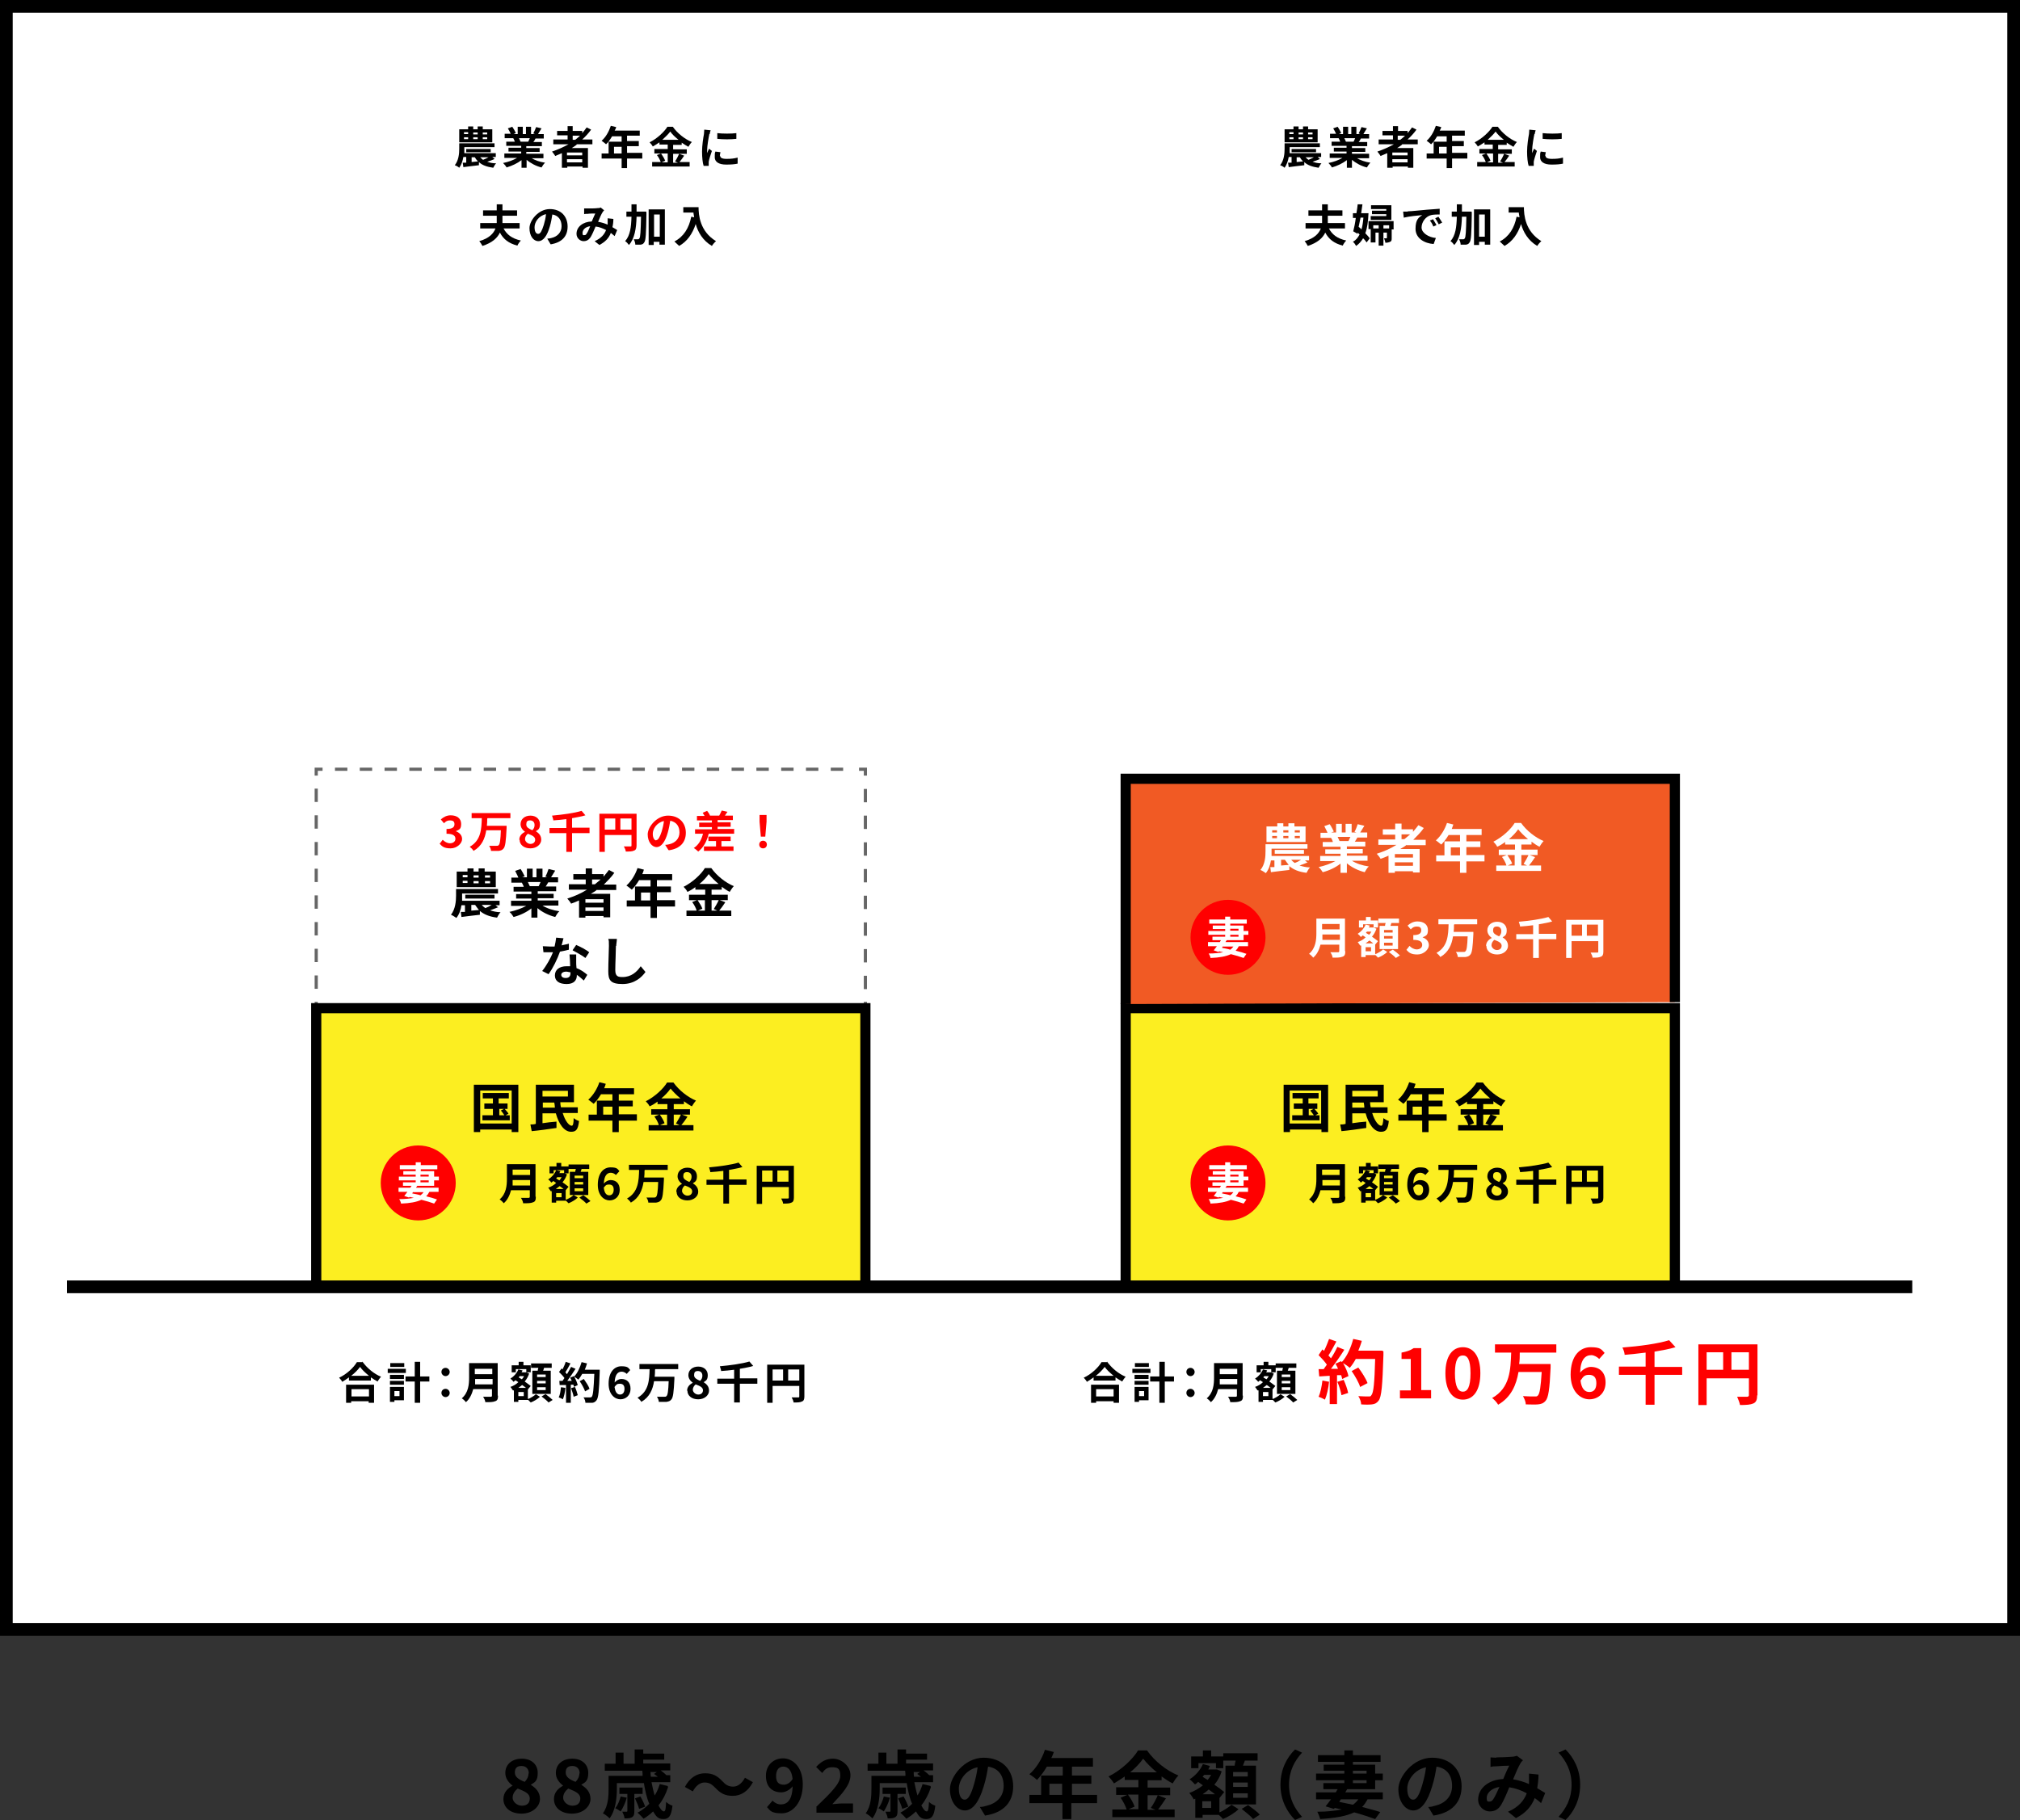<?xml version="1.0" encoding="UTF-8"?>
<svg xmlns="http://www.w3.org/2000/svg" version="1.1" viewBox="0 0 635.6 572.8">
  <rect x="0" y="0" width="635.6" height="572.8" fill="#333333" stroke="none"/>
  <defs>
    <style>
      .cls-1 {
        fill: #fcee21;
      }

      .cls-1, .cls-2, .cls-3, .cls-4, .cls-5, .cls-6, .cls-7 {
        stroke-miterlimit: 10;
      }

      .cls-1, .cls-3, .cls-4, .cls-7 {
        stroke: #000;
      }

      .cls-1, .cls-3, .cls-7 {
        stroke-width: 3.2px;
      }

      .cls-2 {
        stroke-dasharray: 3.9 3.9;
      }

      .cls-2, .cls-5, .cls-6 {
        stroke: #666;
      }

      .cls-2, .cls-5, .cls-6, .cls-7 {
        fill: none;
      }

      .cls-3 {
        fill: #f15a24;
      }

      .cls-4 {
        stroke-width: 4px;
      }

      .cls-4, .cls-8 {
        fill: #fff;
      }

      .cls-5 {
        stroke-dasharray: 4.2 4.2;
      }

      .cls-9 {
        fill: red;
      }
    </style>
  </defs>
  <!-- Generator: Adobe Illustrator 28.7.1, SVG Export Plug-In . SVG Version: 1.2.0 Build 142)  -->
  <g>
    <g id="_レイヤー_1" data-name="レイヤー_1">
      <g>
        <rect class="cls-8" x="2" y="2" width="631.6" height="510.8"/>
        <path d="M631.6,4v506.8H4V4h627.6M635.6,0H0v514.8h635.6V0h0Z"/>
      </g>
      <g>
        <line class="cls-6" x1="99.5" y1="317.3" x2="99.5" y2="315.3"/>
        <line class="cls-5" x1="99.5" y1="311.2" x2="99.5" y2="246.2"/>
        <polyline class="cls-6" points="99.5 244.1 99.5 242.1 101.5 242.1"/>
        <line class="cls-2" x1="105.4" y1="242.1" x2="268.3" y2="242.1"/>
        <polyline class="cls-6" points="270.3 242.1 272.3 242.1 272.3 244.1"/>
        <line class="cls-5" x1="272.3" y1="248.3" x2="272.3" y2="313.2"/>
        <line class="cls-6" x1="272.3" y1="315.3" x2="272.3" y2="317.3"/>
      </g>
      <polyline class="cls-1" points="272.3 403.7 272.3 317.3 99.5 317.3 99.5 403.7"/>
      <path class="cls-7" d="M272.3,318.7"/>
      <path class="cls-7" d="M99.5,318.7"/>
      <g>
        <path d="M168.6,376.7c0,1-.2,1.5-.9,1.7-.7.3-1.6.3-3.1.3,0-.5-.4-1.3-.7-1.7,1,0,2.1,0,2.4,0s.4-.1.4-.4v-2h-5.9c-.4,1.5-1.1,3.1-2.3,4.1-.2-.3-.9-1-1.3-1.2,2.1-1.8,2.3-4.4,2.3-6.5v-4.6h9v10.2ZM166.8,373.1v-1.7h-5.5c0,.5,0,1.1,0,1.7h5.6ZM161.3,368.1v1.7h5.5v-1.7h-5.5Z"/>
        <path d="M178.1,377.6c.9-.4,1.9-1,2.4-1.5l1.3.8c-.7.7-1.9,1.4-2.9,1.8-.2-.2-.5-.5-.8-.8h-3.1v.6h-1.4v-3.6h-.3c-.2-.2-.5-.8-.8-1.1.9-.3,1.8-.8,2.5-1.5l-.9-.6c-.2.2-.4.3-.6.5-.2-.3-.7-.8-1-1,1.1-.7,2-1.7,2.5-2.9l1.3.3c0,.2-.2.4-.3.6h1.5c0,0,.9.4.9.4-.3.9-.8,1.8-1.4,2.5.7.5,1.4,1,1.9,1.4l-.9,1.1h0s0,2.8,0,2.8ZM174.2,369.3h-1.3v-2.2h2.2v-1.1h1.5v1.1h2.3v2.2h-1.4v-1h-3.3v1ZM176.7,375.5h-1.7v1.3h1.7v-1.3ZM177.3,374.2c-.3-.3-.8-.6-1.2-.9-.4.3-.8.6-1.2.9h2.3ZM175.3,370.5c0,.1-.2.2-.3.4l1,.6c.3-.3.5-.6.7-1h-1.3ZM181,368.8c0-.3.1-.6.2-.9h-2.3v-1.4h6.5v1.4h-2.4c-.1.3-.2.7-.3.9h2.4v7.3h-5.8v-7.3h1.7ZM183.5,370h-2.7v.8h2.7v-.8ZM183.5,372h-2.7v.8h2.7v-.8ZM183.5,374h-2.7v.9h2.7v-.9ZM183.6,376.2c.7.5,1.7,1.3,2.2,1.8l-1.3.8c-.4-.5-1.4-1.3-2.2-1.9l1.2-.7Z"/>
        <path d="M188.1,372.9c0-3.8,1.9-5.5,4-5.5s2.2.5,2.8,1.2l-1.1,1.2c-.4-.4-1-.7-1.6-.7-1.2,0-2.1.9-2.2,3.4.6-.7,1.4-1.1,2.1-1.1,1.7,0,2.9,1,2.9,3.1s-1.5,3.3-3.2,3.3-3.7-1.5-3.7-4.9ZM190,373.9c.2,1.7.9,2.3,1.7,2.3s1.4-.6,1.4-1.8-.6-1.6-1.5-1.6-1.1.3-1.7,1.1Z"/>
        <path d="M202.8,368.4c0,.7,0,1.5-.1,2.2h6.2s0,.5,0,.7c-.2,4.2-.4,5.9-1,6.5-.4.5-.9.6-1.5.7-.5,0-1.5,0-2.4,0,0-.5-.3-1.2-.6-1.6,1,0,1.9,0,2.3,0s.5,0,.7-.2c.4-.3.6-1.7.7-4.7h-4.6c-.4,2.6-1.4,5-4,6.5-.2-.4-.8-1-1.2-1.3,3.6-2,3.7-5.7,3.8-9h-3.2v-1.6h12.2v1.6h-7.2Z"/>
        <path d="M212.8,375.1c0-1.2.8-2,1.8-2.5h0c-.8-.6-1.4-1.4-1.4-2.4,0-1.6,1.3-2.7,3.1-2.7s3,1.1,3,2.7-.7,1.8-1.3,2.2h0c.9.6,1.7,1.3,1.7,2.7s-1.4,2.7-3.4,2.7-3.4-1.1-3.4-2.7ZM217.8,375c0-1-1-1.4-2.3-1.9-.5.4-.9,1-.9,1.7s.8,1.5,1.7,1.5,1.5-.5,1.5-1.4ZM217.6,370.3c0-.8-.5-1.4-1.4-1.4s-1.2.4-1.2,1.3.8,1.3,1.9,1.8c.5-.5.7-1,.7-1.6Z"/>
        <path d="M234.9,372.9h-5.5v5.9h-1.8v-5.9h-5.3v-1.6h5.3v-2.8c-1.4.2-2.8.3-4.1.4,0-.4-.3-1.1-.4-1.5,3.3-.3,7-.8,9.3-1.5l1.2,1.4c-1.2.4-2.7.6-4.2.9v3h5.5v1.6Z"/>
        <path d="M249.8,376.9c0,.9-.2,1.4-.8,1.6-.6.3-1.4.3-2.6.3,0-.5-.4-1.2-.6-1.6.8,0,1.7,0,2,0,.3,0,.4,0,.4-.3v-3.3h-8.4v5.3h-1.7v-12h11.7v10.1ZM239.8,371.9h3.3v-3.5h-3.3v3.5ZM248.1,371.9v-3.5h-3.5v3.5h3.5Z"/>
      </g>
      <g>
        <path d="M156.8,285.5c-.9.4-1.8.7-2.6,1,.9.3,2.1.6,3.3.6-.4.4-.8,1.1-1.1,1.7-2.4-.3-4.1-1-5.4-2.1v1.2c-2,.2-4.2.5-5.8.7l-.2-1.6h1.3v-2.1h-1.1c-.2,1.4-.7,2.9-1.6,4-.4-.3-1.2-.8-1.7-1,1.4-1.8,1.6-4.3,1.6-6v-2.1h13.2v1.4h-11.3v.8c0,.5,0,1,0,1.5h11.8v1.4h-1.3l.9.7ZM156.1,279.2h-12.4v-4.9h3.4v-1h1.9v1h1.6v-1h1.9v1h3.5v4.9ZM145.6,276.1h1.5v-.7h-1.5v.7ZM145.6,277.9h1.5v-.7h-1.5v.7ZM146.4,282.8v-1.2h9.2v1.2h-9.2ZM148.3,286.6l2.4-.2c-.4-.5-.8-1-1.2-1.6h-1.2v1.8ZM149,275.5v.7h1.6v-.7h-1.6ZM149,277.3v.7h1.6v-.7h-1.6ZM151.6,284.8c.3.4.7.7,1.1,1,.6-.2,1.4-.6,2-1h-3.1ZM154.2,275.5h-1.6v.7h1.6v-.7ZM154.2,277.3h-1.6v.7h1.6v-.7Z"/>
        <path d="M170.7,285c1.4.9,3.3,1.5,5.3,1.8-.5.4-1,1.3-1.3,1.8-2-.5-4.1-1.5-5.6-2.8v3h-1.9v-2.9c-1.5,1.2-3.6,2.2-5.6,2.7-.3-.5-.8-1.2-1.3-1.6,1.9-.4,3.8-1.1,5.3-1.9h-4.8v-1.6h6.4v-.7h-4.8v-1.4h4.8v-.8h-5.6v-1.5h3.2c-.1-.4-.4-.9-.6-1.3h.2s-3.5,0-3.5,0v-1.6h2.2c-.2-.6-.7-1.4-1-2.1l1.7-.6c.5.7,1,1.7,1.3,2.3l-.8.3h1.5v-2.7h1.8v2.7h1.2v-2.7h1.9v2.7h1.5l-.6-.2c.4-.7.8-1.7,1-2.4l2.1.5c-.5.8-.9,1.5-1.3,2.1h2.2v1.6h-3.1c-.3.5-.5.9-.8,1.3h3.3v1.5h-5.8v.8h5v1.4h-5v.7h6.5v1.6h-4.8ZM166.1,277.6c.2.4.4.9.6,1.3h-.3c0,0,3.1,0,3.1,0,.2-.4.4-.9.6-1.3h-4Z"/>
        <path d="M187.9,280c-.6.5-1.3.9-2,1.3h6.1v7.4h-2.1v-.4h-5.7v.5h-2v-5.4c-.8.4-1.7.7-2.5,1-.2-.4-.8-1.2-1.2-1.6,2.2-.7,4.3-1.6,6.2-2.8h-5.7v-1.7h5.3v-1.5h-3.9v-1.7h3.9v-1.8h2v1.8h3.6v.8c.6-.7,1.2-1.4,1.7-2.1l1.7.9c-.9,1.3-2.1,2.5-3.3,3.7h3.9v1.7h-6ZM189.9,283h-5.7v1.1h5.7v-1.1ZM189.9,286.7v-1.1h-5.7v1.1h5.7ZM186.3,278.3h.9c.6-.5,1.2-1,1.8-1.5h-2.7v1.5Z"/>
        <path d="M212.4,285.3h-5.7v3.6h-2v-3.6h-7.5v-1.9h2.6v-4.4h4.9v-2h-3.6c-.7,1.2-1.5,2.2-2.3,3-.4-.3-1.2-1-1.7-1.3,1.5-1.3,2.8-3.4,3.5-5.5l2,.5c-.1.5-.3.9-.5,1.4h9.4v1.9h-4.8v2h4.4v1.8h-4.4v2.5h5.7v1.9ZM204.6,283.4v-2.5h-2.9v2.5h2.9Z"/>
        <path d="M228.2,284c-.6.9-1.3,1.9-1.9,2.6h3.8v1.7h-14.1v-1.7h3.2c-.2-.8-.8-1.9-1.4-2.7l1.5-.6h-2.5v-1.7h5.1v-1.6h-3.1v-.8c-.8.6-1.6,1.1-2.5,1.5-.2-.5-.8-1.2-1.2-1.6,2.8-1.4,5.5-3.9,6.7-5.9h2c1.8,2.5,4.5,4.6,7.1,5.7-.5.5-.9,1.2-1.3,1.8-.8-.4-1.7-1-2.5-1.6v.9h-3.2v1.6h5.1v1.7h-5.1v3.3h1.8l-1.1-.5c.5-.8,1.2-2,1.6-2.9l1.9.7ZM219.5,283.3c.6.9,1.3,2,1.5,2.7l-1.4.6h2.2v-3.3h-2.4ZM226.1,278.2c-1.2-1-2.3-2.1-3.1-3.1-.7,1-1.7,2.1-2.9,3.1h6Z"/>
      </g>
      <g>
        <path d="M176.8,297.5c.8-.2,1.6-.3,2.2-.5v1.9c-.7.2-1.7.4-2.8.6-.8,2.3-2.2,5.2-3.6,7.1l-2-1c1.3-1.6,2.7-4.1,3.4-5.9-.3,0-.6,0-.9,0-.7,0-1.4,0-2.1,0l-.2-1.9c.7,0,1.6.1,2.2.1s1,0,1.5,0c.2-.9.4-1.9.5-2.8l2.3.2c-.1.5-.4,1.4-.6,2.3ZM181.3,302.6c0,.5,0,1.3.1,2.1,1.4.5,2.6,1.4,3.4,2.1l-1.1,1.8c-.6-.5-1.3-1.2-2.2-1.8v.2c0,1.5-.9,2.7-3.2,2.7s-3.7-.9-3.7-2.7,1.4-2.9,3.7-2.9.8,0,1.1,0c0-1.2-.1-2.7-.2-3.7h2.1c0,.7,0,1.4,0,2.1ZM178,307.8c1.1,0,1.5-.6,1.5-1.5v-.3c-.4,0-.9-.2-1.3-.2-1,0-1.6.4-1.6,1s.5,1,1.4,1ZM180.2,299l1.1-1.6c1.2.5,3.3,1.6,4.1,2.3l-1.2,1.8c-1-.8-2.9-1.8-4-2.4Z"/>
        <path d="M193.8,297.7c0,1.8-.2,5.5-.2,7.6s1,2.2,2.3,2.2c2.7,0,4.5-1.6,5.7-3.4l1.5,1.8c-1.1,1.6-3.4,3.8-7.2,3.8s-4.5-1.2-4.5-4,.2-6.6.2-8,0-1.6-.2-2.2h2.7c0,.7-.2,1.6-.2,2.2Z"/>
      </g>
      <g>
        <path d="M163.1,341.4v14.9h-2.1v-.8h-9.9v.8h-2v-14.9h14ZM161,353.6v-10.4h-9.9v10.4h9.9ZM160.4,351v1.6h-8.6v-1.6h3.3v-2h-2.7v-1.7h2.7v-1.6h-3.2v-1.7h8.2v1.7h-3.2v1.6h2.8v1.7h-.9c.4.5,1,1.1,1.2,1.5l-.9.5h1.2ZM157,351h1.7c-.3-.5-.7-1-1.1-1.5l1-.5h-1.5v2Z"/>
        <path d="M177.1,350.4c.7,2.3,1.9,3.9,2.8,3.9.4,0,.6-.7.6-2.4.5.4,1.2.8,1.7.9-.3,2.8-1,3.4-2.5,3.4-2.2,0-3.9-2.5-4.8-5.8h-4.2v3.1c1.4-.2,2.9-.4,4.4-.5v2c-2.7.4-5.6.8-7.8,1l-.4-2.1c.5,0,1.1,0,1.7-.2v-12.3h12v5.5h-4.3c0,.6.1,1.1.2,1.6h5.3v1.8h-4.8ZM170.7,343.3v1.8h8v-1.8h-8ZM174.6,348.6c0-.5-.1-1.1-.2-1.6h-3.6v1.6h3.8Z"/>
        <path d="M200.4,352.7h-5.7v3.6h-2v-3.6h-7.5v-1.9h2.6v-4.4h4.9v-2h-3.6c-.7,1.2-1.5,2.2-2.3,3-.4-.3-1.2-1-1.7-1.3,1.5-1.3,2.8-3.4,3.5-5.5l2,.5c-.1.5-.3.9-.5,1.4h9.4v1.9h-4.8v2h4.4v1.8h-4.4v2.5h5.7v1.9ZM192.7,350.8v-2.5h-2.9v2.5h2.9Z"/>
        <path d="M216.3,351.5c-.6.9-1.3,1.9-1.9,2.6h3.8v1.7h-14.1v-1.7h3.2c-.2-.8-.8-1.9-1.4-2.7l1.5-.6h-2.5v-1.7h5.1v-1.6h-3.1v-.8c-.8.6-1.6,1.1-2.5,1.5-.2-.5-.8-1.2-1.2-1.6,2.8-1.4,5.5-3.9,6.7-5.9h2c1.8,2.5,4.5,4.6,7.1,5.7-.5.5-.9,1.2-1.3,1.8-.8-.4-1.7-1-2.5-1.6v.9h-3.2v1.6h5.1v1.7h-5.1v3.3h1.8l-1.1-.5c.5-.8,1.2-2,1.6-2.9l1.9.7ZM207.6,350.8c.6.8,1.3,2,1.5,2.7l-1.4.6h2.2v-3.3h-2.4ZM214.1,345.7c-1.2-1-2.3-2.1-3.1-3.1-.7,1-1.7,2.1-2.9,3.1h6Z"/>
      </g>
      <circle class="cls-9" cx="131.6" cy="372.3" r="11.8"/>
      <path class="cls-8" d="M131.3,373.2l-.4.6h7.1v1.3h-2.9c-.3.6-.6,1-1,1.4,1.3.3,2.5.7,3.4,1l-.9,1.3c-1.1-.4-2.4-.8-4-1.2-1.5.7-3.6,1.1-6.4,1.2-.1-.5-.3-1-.6-1.4,1.9,0,3.4-.2,4.6-.4-.4-.1-.9-.2-1.3-.3l-.2.2-1.5-.5c.3-.4.6-.8,1-1.3h-2.8v-1.3h3.7c.1-.2.3-.4.4-.6h-2.7v-1.1h4v-.6h-5.3v-1.2h5.3v-.6h-3.9v-1.1h3.9v-.6h-5v-1.3h5v-.9h1.6v.9h5.2v1.3h-5.2v.6h4.2v1.7h1.5v1.2h-1.5v1.7h-5.2ZM130,375.1l-.3.5c.9.2,1.8.3,2.6.6.4-.3.7-.6,1-1h-3.3ZM132.3,370.3h2.6v-.6h-2.6v.6ZM132.3,372.1h2.6v-.6h-2.6v.6Z"/>
      <polyline class="cls-1" points="527 403.7 527 317.3 354.2 317.3 354.2 403.7"/>
      <g>
        <path d="M423.3,376.7c0,1-.2,1.5-.9,1.7-.7.3-1.6.3-3.1.3,0-.5-.4-1.3-.7-1.7,1,0,2.1,0,2.4,0s.4-.1.4-.4v-2h-5.9c-.4,1.5-1.1,3.1-2.3,4.1-.2-.3-.9-1-1.3-1.2,2.1-1.8,2.3-4.4,2.3-6.5v-4.6h9v10.2ZM421.6,373.1v-1.7h-5.5c0,.5,0,1.1,0,1.7h5.6ZM416,368.1v1.7h5.5v-1.7h-5.5Z"/>
        <path d="M432.8,377.6c.9-.4,1.9-1,2.4-1.5l1.3.8c-.7.7-1.9,1.4-2.9,1.8-.2-.2-.5-.5-.8-.8h-3.1v.6h-1.4v-3.6h-.3c-.2-.2-.5-.8-.8-1.1.9-.3,1.8-.8,2.5-1.5l-.9-.6c-.2.2-.4.3-.6.5-.2-.3-.7-.8-1-1,1.1-.7,2-1.7,2.5-2.9l1.3.3c0,.2-.2.4-.3.6h1.5c0,0,.9.4.9.4-.3.9-.8,1.8-1.4,2.5.7.5,1.4,1,1.9,1.4l-.9,1.1h0s0,2.8,0,2.8ZM428.9,369.3h-1.3v-2.2h2.2v-1.1h1.5v1.1h2.3v2.2h-1.4v-1h-3.3v1ZM431.4,375.5h-1.7v1.3h1.7v-1.3ZM432.1,374.2c-.3-.3-.8-.6-1.2-.9-.4.3-.8.6-1.2.9h2.3ZM430.1,370.5c0,.1-.2.2-.3.4l1,.6c.3-.3.5-.6.7-1h-1.3ZM435.8,368.8c0-.3.1-.6.2-.9h-2.3v-1.4h6.5v1.4h-2.4c-.1.3-.2.7-.3.9h2.4v7.3h-5.8v-7.3h1.7ZM438.2,370h-2.7v.8h2.7v-.8ZM438.2,372h-2.7v.8h2.7v-.8ZM438.2,374h-2.7v.9h2.7v-.9ZM438.3,376.2c.7.5,1.7,1.3,2.2,1.8l-1.3.8c-.4-.5-1.4-1.3-2.2-1.9l1.2-.7Z"/>
        <path d="M442.8,372.9c0-3.8,1.9-5.5,4-5.5s2.2.5,2.8,1.2l-1.1,1.2c-.4-.4-1-.7-1.6-.7-1.2,0-2.1.9-2.2,3.4.6-.7,1.4-1.1,2.1-1.1,1.7,0,2.9,1,2.9,3.1s-1.5,3.3-3.2,3.3-3.7-1.5-3.7-4.9ZM444.7,373.9c.2,1.7.9,2.3,1.7,2.3s1.4-.6,1.4-1.8-.6-1.6-1.5-1.6-1.1.3-1.7,1.1Z"/>
        <path d="M457.5,368.4c0,.7,0,1.5-.1,2.2h6.2s0,.5,0,.7c-.2,4.2-.4,5.9-1,6.5-.4.5-.9.6-1.5.7-.5,0-1.5,0-2.4,0,0-.5-.3-1.2-.6-1.6,1,0,1.9,0,2.3,0s.5,0,.7-.2c.4-.3.6-1.7.7-4.7h-4.6c-.4,2.6-1.4,5-4,6.5-.2-.4-.8-1-1.2-1.3,3.6-2,3.7-5.7,3.8-9h-3.2v-1.6h12.2v1.6h-7.2Z"/>
        <path d="M467.6,375.1c0-1.2.8-2,1.8-2.5h0c-.8-.6-1.4-1.4-1.4-2.4,0-1.6,1.3-2.7,3.1-2.7s3,1.1,3,2.7-.7,1.8-1.3,2.2h0c.9.6,1.7,1.3,1.7,2.7s-1.4,2.7-3.4,2.7-3.4-1.1-3.4-2.7ZM472.5,375c0-1-1-1.4-2.3-1.9-.5.4-.9,1-.9,1.7s.8,1.5,1.7,1.5,1.5-.5,1.5-1.4ZM472.4,370.3c0-.8-.5-1.4-1.4-1.4s-1.2.4-1.2,1.3.8,1.3,1.9,1.8c.5-.5.7-1,.7-1.6Z"/>
        <path d="M489.7,372.9h-5.5v5.9h-1.8v-5.9h-5.3v-1.6h5.3v-2.8c-1.4.2-2.8.3-4.1.4,0-.4-.3-1.1-.4-1.5,3.3-.3,7-.8,9.3-1.5l1.2,1.4c-1.2.4-2.7.6-4.2.9v3h5.5v1.6Z"/>
        <path d="M504.5,376.9c0,.9-.2,1.4-.8,1.6-.6.3-1.4.3-2.6.3,0-.5-.4-1.2-.6-1.6.8,0,1.7,0,2,0,.3,0,.4,0,.4-.3v-3.3h-8.4v5.3h-1.7v-12h11.7v10.1ZM494.5,371.9h3.3v-3.5h-3.3v3.5ZM502.8,371.9v-3.5h-3.5v3.5h3.5Z"/>
      </g>
      <g>
        <path d="M417.9,341.4v14.9h-2.1v-.8h-9.9v.8h-2v-14.9h14ZM415.7,353.6v-10.4h-9.9v10.4h9.9ZM415.2,351v1.6h-8.6v-1.6h3.3v-2h-2.8v-1.7h2.8v-1.6h-3.2v-1.7h8.2v1.7h-3.2v1.6h2.8v1.7h-.9c.4.5,1,1.1,1.2,1.5l-.9.5h1.2ZM411.7,351h1.7c-.3-.5-.8-1-1.1-1.5l1-.5h-1.5v2Z"/>
        <path d="M431.8,350.4c.7,2.3,1.9,3.9,2.8,3.9.4,0,.6-.7.7-2.4.5.4,1.2.8,1.7.9-.3,2.8-1,3.4-2.5,3.4-2.2,0-3.9-2.5-4.8-5.8h-4.2v3.1c1.4-.2,2.9-.4,4.4-.5v2c-2.7.4-5.6.8-7.8,1l-.4-2.1c.5,0,1.1,0,1.7-.2v-12.3h12v5.5h-4.3c0,.6.1,1.1.2,1.6h5.3v1.8h-4.8ZM425.5,343.3v1.8h8v-1.8h-8ZM429.3,348.6c0-.5-.1-1.1-.2-1.6h-3.6v1.6h3.8Z"/>
        <path d="M455.2,352.7h-5.7v3.6h-2v-3.6h-7.5v-1.9h2.6v-4.4h4.9v-2h-3.6c-.7,1.2-1.5,2.2-2.3,3-.4-.3-1.2-1-1.7-1.3,1.5-1.3,2.8-3.4,3.5-5.5l2,.5c-.1.5-.3.9-.5,1.4h9.4v1.9h-4.8v2h4.4v1.8h-4.4v2.5h5.7v1.9ZM447.4,350.8v-2.5h-2.9v2.5h2.9Z"/>
        <path d="M471,351.5c-.6.9-1.3,1.9-1.9,2.6h3.8v1.7h-14.1v-1.7h3.2c-.2-.8-.8-1.9-1.4-2.7l1.5-.6h-2.5v-1.7h5.1v-1.6h-3.1v-.8c-.8.6-1.6,1.1-2.5,1.5-.2-.5-.8-1.2-1.2-1.6,2.8-1.4,5.5-3.9,6.7-5.9h2c1.8,2.5,4.5,4.6,7.1,5.7-.5.5-1,1.2-1.3,1.8-.8-.4-1.7-1-2.5-1.6v.9h-3.2v1.6h5.1v1.7h-5.1v3.3h1.8l-1.1-.5c.5-.8,1.2-2,1.6-2.9l1.9.7ZM462.3,350.8c.6.8,1.3,2,1.5,2.7l-1.4.6h2.2v-3.3h-2.4ZM468.9,345.7c-1.2-1-2.3-2.1-3.1-3.1-.7,1-1.8,2.1-2.9,3.1h6Z"/>
      </g>
      <circle class="cls-9" cx="386.4" cy="372.3" r="11.8"/>
      <path class="cls-8" d="M386,373.2l-.4.6h7.1v1.3h-2.9c-.3.6-.6,1-1,1.4,1.3.3,2.5.7,3.4,1l-.9,1.3c-1.1-.4-2.4-.8-4-1.2-1.5.7-3.6,1.1-6.4,1.2-.1-.5-.3-1-.6-1.4,1.9,0,3.4-.2,4.6-.4-.4-.1-.9-.2-1.3-.3l-.2.2-1.5-.5c.3-.4.6-.8,1-1.3h-2.8v-1.3h3.7c.1-.2.3-.4.4-.6h-2.7v-1.1h4v-.6h-5.3v-1.2h5.3v-.6h-3.9v-1.1h3.9v-.6h-5v-1.3h5v-.9h1.6v.9h5.2v1.3h-5.2v.6h4.2v1.7h1.5v1.2h-1.5v1.7h-5.2ZM384.8,375.1l-.3.5c.9.2,1.8.3,2.6.6.4-.3.7-.6,1-1h-3.3ZM387.1,370.3h2.6v-.6h-2.6v.6ZM387.1,372.1h2.6v-.6h-2.6v.6Z"/>
      <polyline class="cls-3" points="354.2 316 354.2 245.1 527 245.1 527 315.4"/>
      <g>
        <path class="cls-8" d="M411.5,271.4c-.9.4-1.8.7-2.6,1,1,.3,2.1.6,3.3.6-.4.4-.8,1.1-1.1,1.7-2.4-.3-4.1-1-5.4-2.1v1.2c-2,.2-4.2.5-5.8.7l-.2-1.6h1.3v-2.1h-1.1c-.2,1.4-.7,2.9-1.6,4-.4-.3-1.2-.8-1.7-1,1.5-1.8,1.6-4.3,1.6-6v-2.1h13.2v1.4h-11.3v.8c0,.5,0,1,0,1.5h11.8v1.4h-1.3l.9.7ZM410.9,265h-12.4v-4.9h3.4v-1h1.9v1h1.6v-1h1.9v1h3.5v4.9ZM400.3,262h1.5v-.7h-1.5v.7ZM400.3,263.8h1.5v-.7h-1.5v.7ZM401.1,268.7v-1.2h9.2v1.2h-9.2ZM403.1,272.4l2.4-.2c-.4-.5-.8-1-1.2-1.6h-1.2v1.8ZM403.8,261.3v.7h1.6v-.7h-1.6ZM403.8,263.1v.7h1.6v-.7h-1.6ZM406.3,270.6c.3.4.7.7,1.1,1,.6-.2,1.4-.6,2-1h-3.1ZM409,261.3h-1.6v.7h1.6v-.7ZM409,263.1h-1.6v.7h1.6v-.7Z"/>
        <path class="cls-8" d="M425.4,270.9c1.4.9,3.3,1.5,5.3,1.8-.5.4-1,1.3-1.3,1.8-2-.5-4.1-1.5-5.6-2.8v3h-2v-2.9c-1.5,1.2-3.6,2.2-5.6,2.7-.3-.5-.8-1.2-1.3-1.6,1.9-.4,3.8-1.1,5.3-1.9h-4.8v-1.6h6.4v-.7h-4.8v-1.4h4.8v-.8h-5.6v-1.5h3.2c-.1-.4-.3-.9-.6-1.3h.2s-3.5,0-3.5,0v-1.6h2.2c-.2-.6-.7-1.4-1-2.1l1.7-.6c.5.7,1,1.7,1.3,2.3l-.8.3h1.5v-2.7h1.8v2.7h1.2v-2.7h1.9v2.7h1.5l-.6-.2c.4-.7.8-1.7,1-2.4l2.1.5c-.5.8-.9,1.5-1.3,2.1h2.2v1.6h-3.1c-.3.5-.5.9-.8,1.3h3.3v1.5h-5.8v.8h5v1.4h-5v.7h6.5v1.6h-4.8ZM420.9,263.4c.2.4.4.9.6,1.3h-.3c0,0,3.1,0,3.1,0,.2-.4.4-.9.6-1.3h-4Z"/>
        <path class="cls-8" d="M442.6,265.9c-.6.5-1.3.9-2,1.3h6.1v7.4h-2.1v-.4h-5.7v.5h-2v-5.4c-.8.4-1.7.7-2.5,1-.2-.4-.8-1.2-1.2-1.6,2.2-.7,4.3-1.6,6.2-2.8h-5.7v-1.7h5.3v-1.5h-3.9v-1.7h3.9v-1.8h2v1.8h3.6v.8c.6-.7,1.2-1.4,1.7-2.1l1.7.9c-.9,1.3-2.1,2.5-3.3,3.7h3.9v1.7h-6ZM444.6,268.8h-5.7v1.1h5.7v-1.1ZM444.6,272.5v-1.1h-5.7v1.1h5.7ZM441,264.1h.9c.6-.5,1.2-1,1.8-1.5h-2.7v1.5Z"/>
        <path class="cls-8" d="M467.1,271.1h-5.7v3.6h-2v-3.6h-7.5v-1.9h2.6v-4.4h4.9v-2h-3.6c-.7,1.2-1.5,2.2-2.3,3-.4-.3-1.2-1-1.7-1.3,1.5-1.3,2.8-3.4,3.5-5.5l2,.5c-.2.5-.3.9-.5,1.4h9.4v1.9h-4.8v2h4.4v1.8h-4.4v2.5h5.7v1.9ZM459.4,269.2v-2.5h-2.9v2.5h2.9Z"/>
        <path class="cls-8" d="M483,269.8c-.6.9-1.3,1.9-1.9,2.6h3.8v1.7h-14.1v-1.7h3.2c-.2-.8-.8-1.9-1.4-2.7l1.5-.6h-2.5v-1.7h5.1v-1.6h-3.1v-.8c-.8.6-1.6,1.1-2.5,1.5-.2-.5-.8-1.2-1.2-1.6,2.8-1.4,5.5-3.9,6.7-5.9h2c1.8,2.5,4.5,4.6,7.1,5.7-.5.5-.9,1.2-1.3,1.8-.8-.4-1.7-1-2.5-1.6v.9h-3.2v1.6h5.1v1.7h-5.1v3.3h1.8l-1.1-.5c.5-.8,1.2-2,1.6-2.9l1.9.7ZM474.3,269.1c.6.9,1.3,2,1.5,2.7l-1.4.6h2.2v-3.3h-2.4ZM480.8,264.1c-1.2-1-2.3-2.1-3.1-3.1-.7,1-1.7,2.1-2.9,3.1h6Z"/>
      </g>
      <g>
        <path class="cls-8" d="M423.3,299.4c0,1-.2,1.5-.9,1.7-.7.3-1.6.3-3.1.3,0-.5-.4-1.3-.7-1.7,1,0,2.1,0,2.4,0s.4-.1.4-.4v-2h-5.9c-.4,1.6-1.1,3.1-2.3,4.1-.2-.3-.9-1-1.3-1.2,2.1-1.8,2.3-4.4,2.3-6.5v-4.6h9v10.2ZM421.6,295.8v-1.7h-5.5c0,.5,0,1.1,0,1.7h5.6ZM416,290.8v1.7h5.5v-1.7h-5.5Z"/>
        <path class="cls-8" d="M432.8,300.3c.9-.4,1.9-1,2.4-1.5l1.3.8c-.7.7-1.9,1.4-2.9,1.8-.2-.2-.5-.5-.8-.8h-3.1v.6h-1.4v-3.6h-.3c-.2-.2-.5-.8-.8-1.1.9-.3,1.8-.8,2.5-1.5l-.9-.6c-.2.2-.4.3-.6.5-.2-.3-.7-.8-1-1,1.1-.7,2-1.7,2.5-2.9l1.3.3c0,.2-.2.4-.3.6h1.5c0,0,.9.4.9.4-.3.9-.8,1.8-1.4,2.5.7.5,1.4,1,1.9,1.4l-.9,1.1h0s0,2.8,0,2.8ZM428.9,291.9h-1.3v-2.2h2.2v-1.1h1.5v1.1h2.3v2.2h-1.4v-1h-3.3v1ZM431.4,298.1h-1.7v1.3h1.7v-1.3ZM432.1,296.9c-.3-.3-.8-.6-1.2-.9-.4.3-.8.6-1.2.9h2.3ZM430.1,293.2c0,.1-.2.2-.3.4l1,.6c.3-.3.5-.6.7-1h-1.3ZM435.8,291.4c0-.3.1-.6.2-.9h-2.3v-1.4h6.5v1.4h-2.4c-.1.3-.2.7-.3.9h2.4v7.3h-5.8v-7.3h1.7ZM438.2,292.7h-2.7v.8h2.7v-.8ZM438.2,294.6h-2.7v.8h2.7v-.8ZM438.2,296.7h-2.7v.9h2.7v-.9ZM438.3,298.9c.7.5,1.7,1.3,2.2,1.8l-1.3.8c-.4-.5-1.4-1.3-2.2-1.9l1.2-.7Z"/>
        <path class="cls-8" d="M442.5,299l1-1.3c.6.6,1.4,1.1,2.3,1.1s1.7-.5,1.7-1.4-.6-1.6-2.8-1.6v-1.5c1.9,0,2.5-.6,2.5-1.5s-.5-1.2-1.4-1.2-1.3.3-1.9.9l-1-1.2c.9-.8,1.9-1.3,3.1-1.3,2,0,3.3,1,3.3,2.7s-.6,1.8-1.7,2.3h0c1.1.4,2,1.2,2,2.5s-1.6,2.9-3.6,2.9-2.7-.6-3.4-1.4Z"/>
        <path class="cls-8" d="M457.5,291.1c0,.7,0,1.5-.1,2.2h6.2s0,.5,0,.7c-.2,4.2-.4,5.9-1,6.5-.4.5-.9.6-1.5.7-.5,0-1.5,0-2.4,0,0-.5-.3-1.2-.6-1.6,1,0,1.9,0,2.3,0s.5,0,.7-.2c.4-.3.6-1.7.7-4.7h-4.6c-.4,2.6-1.4,5-4,6.5-.2-.4-.8-1-1.2-1.3,3.6-2,3.7-5.7,3.8-9h-3.2v-1.6h12.2v1.6h-7.2Z"/>
        <path class="cls-8" d="M467.6,297.7c0-1.2.8-2,1.8-2.5h0c-.8-.6-1.4-1.4-1.4-2.4,0-1.6,1.3-2.7,3.1-2.7s3,1.1,3,2.7-.7,1.8-1.3,2.2h0c.9.6,1.7,1.3,1.7,2.7s-1.4,2.7-3.4,2.7-3.4-1.1-3.4-2.7ZM472.5,297.7c0-1-1-1.4-2.3-1.9-.5.4-.9,1-.9,1.7s.8,1.5,1.7,1.5,1.5-.5,1.5-1.4ZM472.4,293c0-.8-.5-1.4-1.4-1.4s-1.2.4-1.2,1.3.8,1.3,1.9,1.8c.5-.5.7-1,.7-1.6Z"/>
        <path class="cls-8" d="M489.7,295.6h-5.5v5.9h-1.8v-5.9h-5.3v-1.6h5.3v-2.8c-1.4.2-2.8.3-4.1.4,0-.4-.3-1.1-.4-1.5,3.3-.3,7-.8,9.3-1.5l1.2,1.4c-1.2.4-2.7.6-4.2.9v3h5.5v1.6Z"/>
        <path class="cls-8" d="M504.5,299.5c0,.9-.2,1.4-.8,1.6-.6.3-1.4.3-2.6.3,0-.5-.4-1.2-.6-1.6.8,0,1.7,0,2,0,.3,0,.4,0,.4-.3v-3.3h-8.4v5.3h-1.7v-12h11.7v10.1ZM494.5,294.5h3.3v-3.5h-3.3v3.5ZM502.8,294.5v-3.5h-3.5v3.5h3.5Z"/>
      </g>
      <circle class="cls-9" cx="386.4" cy="295" r="11.8"/>
      <path class="cls-8" d="M386,295.9l-.4.6h7.1v1.3h-2.9c-.3.6-.6,1-1,1.4,1.3.3,2.5.7,3.4,1l-.9,1.3c-1.1-.4-2.4-.8-4-1.2-1.5.7-3.6,1.1-6.4,1.2-.1-.5-.3-1-.6-1.4,1.9,0,3.4-.2,4.6-.4-.4-.1-.9-.2-1.3-.3l-.2.2-1.5-.5c.3-.4.6-.8,1-1.3h-2.8v-1.3h3.7c.1-.2.3-.4.4-.6h-2.7v-1.1h4v-.6h-5.3v-1.2h5.3v-.6h-3.9v-1.1h3.9v-.6h-5v-1.3h5v-.9h1.6v.9h5.2v1.3h-5.2v.6h4.2v1.7h1.5v1.2h-1.5v1.7h-5.2ZM384.8,297.8l-.3.5c.9.2,1.8.3,2.6.6.4-.3.7-.6,1-1h-3.3ZM387.1,292.9h2.6v-.6h-2.6v.6ZM387.1,294.8h2.6v-.6h-2.6v.6Z"/>
      <line class="cls-4" x1="21.1" y1="405" x2="601.7" y2="405"/>
      <g>
        <path d="M114,428.5c1.5,2.1,3.7,3.9,5.9,4.8-.4.4-.8,1-1.1,1.5-.7-.4-1.4-.8-2.1-1.3v1h-6.9v-1c-.7.5-1.4,1-2.1,1.4-.2-.4-.7-1-1-1.3,2.4-1.1,4.6-3.2,5.6-4.9h1.7ZM108.9,435.8h8.8v5.7h-1.7v-.5h-5.5v.5h-1.6v-5.7ZM116.1,433c-1.1-.9-2.2-1.9-2.8-2.8-.7.9-1.6,1.9-2.8,2.8h5.6ZM110.6,437.2v2.3h5.5v-2.3h-5.5Z"/>
        <path d="M127.7,432.1h-5.7v-1.3h5.7v1.3ZM127.1,440.7h-3v.5h-1.4v-4.7h4.4v4.2ZM122.7,432.7h4.4v1.3h-4.4v-1.3ZM122.7,434.6h4.4v1.2h-4.4v-1.2ZM127.2,430.2h-4.4v-1.2h4.4v1.2ZM124.1,437.8v1.6h1.6v-1.6h-1.6ZM135.1,434.8h-2.9v6.7h-1.7v-6.7h-2.9v-1.6h2.9v-4.6h1.7v4.6h2.9v1.6Z"/>
        <path d="M138.9,431.8c0-.8.6-1.3,1.3-1.3s1.3.6,1.3,1.3-.6,1.3-1.3,1.3-1.3-.6-1.3-1.3ZM138.9,438.4c0-.8.6-1.3,1.3-1.3s1.3.6,1.3,1.3-.6,1.3-1.3,1.3-1.3-.6-1.3-1.3Z"/>
        <path d="M156.7,439.3c0,1-.2,1.5-.9,1.7-.7.3-1.6.3-3.1.3,0-.5-.4-1.3-.7-1.7,1,0,2.1,0,2.4,0s.4-.1.4-.4v-2h-5.9c-.4,1.5-1.1,3.1-2.3,4.1-.2-.3-.9-1-1.3-1.2,2.1-1.8,2.3-4.4,2.3-6.5v-4.6h9v10.2ZM155,435.7v-1.7h-5.5c0,.5,0,1.1,0,1.7h5.6ZM149.4,430.8v1.7h5.5v-1.7h-5.5Z"/>
        <path d="M166.2,440.3c.9-.4,1.9-1,2.4-1.5l1.3.8c-.7.7-1.9,1.4-2.9,1.8-.2-.2-.5-.5-.8-.8h-3.1v.6h-1.4v-3.6h-.3c-.2-.2-.5-.8-.8-1.1.9-.3,1.8-.8,2.5-1.5l-.9-.6c-.2.2-.4.3-.6.5-.2-.3-.7-.8-1-1,1.1-.7,2-1.7,2.5-2.9l1.3.3c0,.2-.2.4-.3.6h1.5c0,0,.9.4.9.4-.3.9-.8,1.8-1.4,2.5.7.5,1.4,1,1.9,1.4l-.9,1.1h0s0,2.8,0,2.8ZM162.3,431.9h-1.3v-2.2h2.2v-1.1h1.5v1.1h2.3v2.2h-1.4v-1h-3.3v1ZM164.8,438.1h-1.7v1.3h1.7v-1.3ZM165.5,436.8c-.3-.3-.8-.6-1.2-.9-.4.3-.8.6-1.2.9h2.3ZM163.5,433.1c0,.1-.2.2-.3.4l1,.6c.3-.3.5-.6.7-1h-1.3ZM169.2,431.4c0-.3.1-.6.2-.9h-2.3v-1.4h6.5v1.4h-2.4c-.1.3-.2.7-.3.9h2.4v7.3h-5.8v-7.3h1.7ZM171.7,432.6h-2.7v.8h2.7v-.8ZM171.7,434.6h-2.7v.8h2.7v-.8ZM171.7,436.6h-2.7v.9h2.7v-.9ZM171.7,438.8c.7.5,1.7,1.3,2.2,1.8l-1.3.8c-.4-.5-1.4-1.3-2.2-1.9l1.2-.7Z"/>
        <path d="M177.9,436.8c-.1,1.3-.4,2.7-.8,3.6-.3-.2-.9-.5-1.3-.6.4-.8.6-2,.7-3.2l1.4.2ZM188.7,430.9s0,.6,0,.8c-.2,6.1-.4,8.2-1,9-.4.5-.7.7-1.3.8-.5,0-1.4,0-2.2,0,0-.5-.2-1.2-.6-1.7.9,0,1.7,0,2,0s.4,0,.6-.2c.4-.4.6-2.4.8-7.2h-3.8c-.4.7-.8,1.3-1.2,1.8-.3-.2-.9-.7-1.3-.9.5.9.9,1.9,1.1,2.6l-1.2.6c0-.2-.1-.5-.2-.7h-.8v5.7h-1.5v-5.6h-2c0,.1-.1-1.3-.1-1.3h1c.2-.3.4-.6.6-.9-.4-.6-1.1-1.3-1.7-1.9l.8-1.1c.1,0,.2.2.3.3.4-.8.8-1.7,1-2.4l1.5.5c-.5,1-1.1,2-1.6,2.8.2.2.3.4.5.6.5-.8.9-1.6,1.3-2.3l1.4.6c-.8,1.2-1.7,2.6-2.6,3.8h1.4c-.2-.4-.3-.7-.5-1l1.2-.5v.2c1.1-1.1,1.9-2.9,2.4-4.6l1.7.4c-.2.7-.4,1.3-.7,2h4.7ZM180.9,436.5c.4.8.7,1.9.9,2.6l-1.3.5c-.1-.7-.5-1.8-.8-2.7l1.2-.4ZM184.1,437.9c-.3-.9-1-2.2-1.7-3.2l1.3-.7c.7,1,1.5,2.2,1.8,3.1l-1.4.8Z"/>
        <path d="M191.5,435.5c0-3.8,1.9-5.5,4-5.5s2.2.5,2.8,1.2l-1.1,1.2c-.4-.4-1-.7-1.6-.7-1.2,0-2.1.9-2.2,3.4.6-.7,1.4-1.1,2.1-1.1,1.7,0,2.9,1,2.9,3.1s-1.5,3.3-3.2,3.3-3.7-1.5-3.7-4.9ZM193.4,436.6c.2,1.7.9,2.3,1.7,2.3s1.4-.6,1.4-1.8-.6-1.6-1.5-1.6-1.1.3-1.7,1.1Z"/>
        <path d="M206.1,431.1c0,.7,0,1.5-.1,2.2h6.2s0,.5,0,.7c-.2,4.2-.4,5.9-1,6.5-.4.5-.9.6-1.5.7-.5,0-1.5,0-2.4,0,0-.5-.3-1.2-.6-1.6,1,0,1.9,0,2.3,0s.5,0,.7-.2c.4-.3.6-1.7.7-4.7h-4.6c-.4,2.6-1.4,5-4,6.5-.2-.4-.8-1-1.2-1.3,3.6-2,3.7-5.7,3.8-9h-3.2v-1.6h12.2v1.6h-7.2Z"/>
        <path d="M216.2,437.7c0-1.2.8-2,1.8-2.5h0c-.8-.6-1.4-1.4-1.4-2.4,0-1.6,1.3-2.7,3.1-2.7s3,1.1,3,2.7-.7,1.8-1.3,2.2h0c.9.6,1.7,1.3,1.7,2.7s-1.4,2.7-3.4,2.7-3.4-1.1-3.4-2.7ZM221.2,437.6c0-1-1-1.4-2.3-1.9-.5.4-.9,1-.9,1.7s.8,1.5,1.7,1.5,1.5-.5,1.5-1.4ZM221,432.9c0-.8-.5-1.4-1.4-1.4s-1.2.4-1.2,1.3.8,1.3,1.9,1.8c.5-.5.7-1,.7-1.6Z"/>
        <path d="M238.3,435.5h-5.5v5.9h-1.8v-5.9h-5.3v-1.6h5.3v-2.8c-1.4.2-2.8.3-4.1.4,0-.4-.3-1.1-.4-1.5,3.3-.3,7-.8,9.3-1.5l1.2,1.4c-1.2.4-2.7.6-4.2.9v3h5.5v1.6Z"/>
        <path d="M253.1,439.5c0,.9-.2,1.4-.8,1.6-.6.3-1.4.3-2.6.3,0-.5-.4-1.2-.6-1.6.8,0,1.7,0,2,0,.3,0,.4,0,.4-.3v-3.3h-8.4v5.3h-1.7v-12h11.7v10.1ZM243.1,434.5h3.3v-3.5h-3.3v3.5ZM251.5,434.5v-3.5h-3.5v3.5h3.5Z"/>
      </g>
      <g>
        <path d="M158.4,566.2c0-2.1,1.4-3.4,2.9-4.2h0c-1.3-1-2.3-2.3-2.3-4,0-2.8,2.2-4.5,5.2-4.5s5,1.8,5,4.5-1.1,3-2.2,3.7h0c1.5,1,2.9,2.2,2.9,4.5s-2.3,4.6-5.8,4.6-5.7-1.9-5.7-4.6ZM166.7,566.1c0-1.7-1.6-2.3-3.8-3.2-.9.7-1.6,1.7-1.6,2.9s1.3,2.5,2.9,2.5,2.5-.8,2.5-2.3ZM166.4,558.2c0-1.4-.8-2.4-2.3-2.4s-2.1.7-2.1,2.1,1.3,2.2,3.1,2.9c.8-.8,1.2-1.7,1.2-2.7Z"/>
        <path d="M174.3,566.2c0-2.1,1.4-3.4,2.9-4.2h0c-1.3-1-2.3-2.3-2.3-4,0-2.8,2.2-4.5,5.2-4.5s5,1.8,5,4.5-1.1,3-2.2,3.7h0c1.5,1,2.9,2.2,2.9,4.5s-2.3,4.6-5.8,4.6-5.7-1.9-5.7-4.6ZM182.6,566.1c0-1.7-1.6-2.3-3.8-3.2-.9.7-1.6,1.7-1.6,2.9s1.3,2.5,2.9,2.5,2.5-.8,2.5-2.3ZM182.4,558.2c0-1.4-.8-2.4-2.3-2.4s-2.1.7-2.1,2.1,1.3,2.2,3.1,2.9c.8-.8,1.2-1.7,1.2-2.7Z"/>
        <path d="M210.2,562.5c-.7,2.2-1.7,4.1-3,5.7.6,1.2,1.2,1.9,1.7,1.9s.6-.9.7-3c.5.5,1.3,1,2,1.2-.4,3.4-1.2,4.2-2.9,4.2s-2.3-.9-3.2-2.4c-.9.9-2,1.7-3,2.3-.4-.5-1.3-1.4-1.9-1.9,1.4-.7,2.6-1.7,3.7-2.8-.8-1.8-1.3-4.1-1.7-6.5h-8.5v1.8c0,2.8-.4,6.8-2.3,9.3-.4-.5-1.5-1.3-2.1-1.6,1.7-2.3,1.8-5.5,1.8-7.8v-4h10.7c0-.5,0-1.1-.1-1.6h-11.8v-2.2h3.4v-3.5h2.5v3.5h3.5v-4.5h2.7v1.3h6.6v1.9h-6.6v1.2h8.5v2.2h-3c.7.5,1.4,1.1,1.8,1.5h0c0,0,1.2,0,1.2,0v2.2h-5.9c.3,1.5.6,2.9,1,4.2.7-1.1,1.2-2.3,1.6-3.6l2.5.6ZM197.2,565.8c-.4,1.6-1.2,3.2-1.9,4.3-.4-.3-1.2-.8-1.7-1,.8-1,1.3-2.3,1.7-3.7l2,.4ZM199.6,564.6v5.4c0,1-.1,1.5-.7,1.9-.6.4-1.4.4-2.4.4,0-.6-.4-1.5-.7-2.1.6,0,1.2,0,1.3,0,.2,0,.3,0,.3-.3v-5.3h-2.5v-2h7.3v2h-2.5ZM201.1,569.3c-.2-.9-.8-2.2-1.3-3.3l1.7-.6c.6,1,1.2,2.3,1.5,3.2l-1.9.7ZM204.7,557.6c0,.5,0,1.1.1,1.6h2.2c-.4-.3-.9-.7-1.2-.9l.9-.6h-1.9Z"/>
        <path d="M221.7,561c-1.5,0-2.8,1.1-3.7,2.8l-2.5-1.4c1.5-2.9,3.8-4.3,6.3-4.3s3.9.8,5.5,2.5c1,1.1,1.9,1.7,3.4,1.7s2.8-1.1,3.7-2.8l2.5,1.4c-1.5,2.9-3.8,4.3-6.3,4.3s-3.9-.8-5.5-2.5c-1-1-1.8-1.7-3.4-1.7Z"/>
        <path d="M241.3,568.8l1.8-2.1c.6.7,1.6,1.2,2.6,1.2,2,0,3.6-1.4,3.7-5.7-.9,1.2-2.4,1.9-3.5,1.9-2.9,0-4.9-1.7-4.9-5.2s2.5-5.5,5.4-5.5,6.2,2.5,6.2,8.2-3.2,9.1-6.6,9.1-3.7-.9-4.6-1.9ZM246.6,561.7c.9,0,2-.5,2.8-1.8-.3-2.8-1.5-3.9-2.9-3.9s-2.3,1-2.3,3,.9,2.7,2.5,2.7Z"/>
        <path d="M257,568.5c4.5-4.3,7.4-7.2,7.4-9.6s-.9-2.7-2.6-2.7-2.3.8-3.1,1.8l-1.9-1.9c1.6-1.7,3.1-2.6,5.4-2.6s5.4,2.1,5.4,5.2-2.7,5.9-5.7,9.1c.9,0,2-.2,2.8-.2h3.7v2.9h-11.5v-2Z"/>
        <path d="M292.9,562.5c-.7,2.2-1.7,4.1-3,5.7.6,1.2,1.2,1.9,1.7,1.9s.6-.9.7-3c.5.5,1.3,1,2,1.2-.4,3.4-1.2,4.2-2.9,4.2s-2.3-.9-3.2-2.4c-.9.9-2,1.7-3,2.3-.4-.5-1.3-1.4-1.9-1.9,1.4-.7,2.6-1.7,3.7-2.8-.8-1.8-1.3-4.1-1.7-6.5h-8.5v1.8c0,2.8-.4,6.8-2.3,9.3-.4-.5-1.5-1.3-2.1-1.6,1.7-2.3,1.8-5.5,1.8-7.8v-4h10.7c0-.5,0-1.1-.1-1.6h-11.8v-2.2h3.4v-3.5h2.5v3.5h3.5v-4.5h2.7v1.3h6.6v1.9h-6.6v1.2h8.5v2.2h-3c.7.5,1.4,1.1,1.8,1.5h0c0,0,1.2,0,1.2,0v2.2h-5.9c.3,1.5.6,2.9,1,4.2.7-1.1,1.2-2.3,1.6-3.6l2.5.6ZM280,565.8c-.4,1.6-1.2,3.2-1.9,4.3-.4-.3-1.2-.8-1.7-1,.8-1,1.3-2.3,1.7-3.7l2,.4ZM282.4,564.6v5.4c0,1-.1,1.5-.7,1.9-.6.4-1.4.4-2.4.4,0-.6-.4-1.5-.7-2.1.6,0,1.2,0,1.3,0,.2,0,.3,0,.3-.3v-5.3h-2.5v-2h7.3v2h-2.5ZM283.9,569.3c-.2-.9-.8-2.2-1.3-3.3l1.7-.6c.6,1,1.2,2.3,1.5,3.2l-1.9.7ZM287.5,557.6c0,.5,0,1.1.1,1.6h2.2c-.4-.3-.9-.7-1.2-.9l.9-.6h-1.9Z"/>
        <path d="M310,571.5l-1.7-2.8c.9,0,1.5-.2,2.2-.4,3-.7,5.3-2.8,5.3-6.2s-1.7-5.6-4.9-6.1c-.3,2-.7,4.1-1.4,6.3-1.4,4.7-3.4,7.5-5.9,7.5s-4.7-2.8-4.7-6.7,4.6-9.9,10.6-9.9,9.3,4,9.3,9-3,8.3-8.8,9.2ZM303.6,566.4c1,0,1.9-1.5,2.8-4.6.5-1.7,1-3.7,1.2-5.6-3.8.8-5.9,4.2-5.9,6.7s.9,3.5,1.8,3.5Z"/>
        <path d="M345,567.5h-7.9v5h-2.8v-5h-10.4v-2.6h3.7v-6.1h6.8v-2.8h-5c-.9,1.6-2.1,3.1-3.1,4.2-.5-.5-1.7-1.4-2.4-1.8,2.1-1.8,3.9-4.7,4.9-7.7l2.8.7c-.2.6-.5,1.3-.8,1.9h13.1v2.7h-6.6v2.8h6.1v2.6h-6.1v3.5h7.9v2.6ZM334.2,564.9v-3.5h-4v3.5h4Z"/>
        <path d="M367,565.8c-.9,1.3-1.8,2.7-2.6,3.7h5.2v2.4h-19.6v-2.4h4.5c-.3-1-1.1-2.6-1.9-3.7l2.1-.9h-3.5v-2.4h7v-2.3h-4.3v-1.1c-1.1.8-2.3,1.5-3.4,2.2-.3-.6-1.1-1.6-1.7-2.2,3.9-1.9,7.6-5.4,9.3-8.2h2.8c2.5,3.5,6.2,6.4,9.9,7.9-.7.7-1.3,1.6-1.8,2.5-1.2-.6-2.4-1.4-3.5-2.2v1.2h-4.4v2.3h7.1v2.4h-7.1v4.6h2.5l-1.5-.6c.8-1.1,1.7-2.8,2.2-4l2.6,1ZM354.9,564.8c.9,1.2,1.8,2.8,2.1,3.8l-1.9.8h3.1v-4.6h-3.4ZM364,557.8c-1.7-1.4-3.2-2.9-4.3-4.3-1,1.4-2.4,2.9-4.1,4.3h8.4Z"/>
        <path d="M383.5,570.5c1.5-.6,3.1-1.7,4-2.5l2.2,1.4c-1.2,1.2-3.2,2.4-4.9,3.1-.3-.4-.8-.9-1.3-1.3h-5.1v.9h-2.3v-6l-.5.2c-.3-.6-.9-1.5-1.4-2,1.5-.5,3-1.4,4.3-2.4l-1.5-1.1c-.3.3-.6.6-1,.8-.4-.4-1.2-1.3-1.7-1.6,1.8-1.1,3.4-2.9,4.2-4.8l2.2.6c-.2.4-.3.7-.5,1.1h2.6c0-.1,1.6.6,1.6.6-.5,1.6-1.3,3-2.3,4.2,1.2.8,2.4,1.7,3.1,2.3l-1.5,1.9h0s0,4.7,0,4.7ZM377,556.5h-2.2v-3.7h3.7v-1.9h2.6v1.9h3.8v3.7h-2.3v-1.6h-5.5v1.6ZM381.1,566.9h-2.8v2.1h2.8v-2.1ZM382.3,564.7c-.6-.5-1.3-1-2-1.5-.6.6-1.3,1.1-1.9,1.5h3.9ZM378.9,558.6c-.2.2-.3.4-.5.6l1.6,1c.4-.5.8-1.1,1.1-1.6h-2.2ZM388.5,555.7c0-.5.2-1.1.3-1.6h-3.9v-2.3h10.8v2.3h-4c-.2.6-.4,1.1-.6,1.6h4.1v12.2h-9.6v-12.2h2.9ZM392.6,557.7h-4.6v1.4h4.6v-1.4ZM392.6,561h-4.6v1.4h4.6v-1.4ZM392.6,564.4h-4.6v1.4h4.6v-1.4ZM392.7,568.1c1.2.9,2.9,2.1,3.7,3l-2.1,1.4c-.7-.9-2.4-2.2-3.6-3.2l2-1.2Z"/>
        <path d="M407.5,550.6l2.2,1c-2.3,2.5-4.1,5.7-4.1,10.1s1.8,7.6,4.1,10.1l-2.2,1c-2.5-2.5-4.6-6.2-4.6-11.1s2.1-8.7,4.6-11.1Z"/>
        <path d="M423.9,563.1l-.6,1h11.8v2.2h-4.8c-.5.9-1,1.7-1.7,2.4,2.2.6,4.2,1.1,5.7,1.6l-1.6,2.2c-1.8-.6-4-1.4-6.6-2.1-2.5,1.2-6,1.8-10.7,2.1-.2-.8-.6-1.7-.9-2.3,3.1,0,5.6-.3,7.7-.7-.7-.2-1.5-.3-2.2-.5l-.3.3-2.6-.8c.5-.6,1.1-1.4,1.7-2.2h-4.7v-2.2h6.2c.2-.3.4-.7.6-1h-4.5v-1.9h6.6v-.9h-8.9v-2.1h8.9v-.9h-6.5v-1.9h6.5v-.9h-8.3v-2.1h8.3v-1.5h2.7v1.5h8.7v2.1h-8.7v.9h7v2.8h2.4v2.1h-2.4v2.8h-8.8ZM421.9,566.3l-.5.8c1.5.3,2.9.6,4.3.9.7-.5,1.2-1,1.7-1.7h-5.5ZM425.7,558.2h4.3v-.9h-4.3v.9ZM425.7,561.2h4.3v-.9h-4.3v.9Z"/>
        <path d="M451.1,571.5l-1.7-2.8c.9,0,1.5-.2,2.2-.4,3-.7,5.3-2.8,5.3-6.2s-1.7-5.6-4.9-6.1c-.3,2-.7,4.1-1.4,6.3-1.4,4.7-3.4,7.5-5.9,7.5s-4.7-2.8-4.7-6.7,4.6-9.9,10.6-9.9,9.3,4,9.3,9-3,8.3-8.8,9.2ZM444.7,566.4c1,0,1.9-1.5,2.8-4.6.5-1.7,1-3.7,1.2-5.6-3.8.8-5.9,4.2-5.9,6.7s.9,3.5,1.8,3.5Z"/>
        <path d="M470.8,553.1c1.3,0,3.8-.1,4.9-.2.6,0,1.2-.2,1.6-.3l1.9,1.4c-.3.3-.6.6-.8,1-.6,1-1.5,3-2.3,5,1.8.3,3.5.8,5,1.5,0-.3,0-.5,0-.8,0-.9,0-1.8,0-2.5l3,.3c0,1.5-.2,3-.4,4.3,1,.6,1.8,1.1,2.5,1.5l-1.3,3.2c-.6-.6-1.3-1.1-2-1.6-1,2.6-2.8,4.7-5.9,6.3l-2.5-2c3.5-1.5,5.1-3.7,5.9-5.8-1.6-.9-3.5-1.6-5.5-1.9-.8,2-1.8,4.3-2.6,5.6-.9,1.4-2,2-3.6,2s-3.6-1.4-3.6-3.7c0-3.6,3.3-6.3,7.9-6.5.6-1.5,1.3-3.1,1.9-4.2-.9,0-2.9.1-4,.2-.5,0-1.3,0-1.9.2v-3c.5,0,1.3.1,1.8.1ZM468.7,567c.5,0,.8-.2,1.2-.8.6-.9,1.2-2.3,1.9-3.8-2.6.4-4,2-4,3.4s.4,1.2,1,1.2Z"/>
        <path d="M492.6,572.8l-2.2-1c2.3-2.5,4.1-5.7,4.1-10.1s-1.8-7.6-4.1-10.1l2.2-1c2.5,2.5,4.6,6.2,4.6,11.1s-2.1,8.7-4.6,11.1Z"/>
      </g>
      <g>
        <path class="cls-9" d="M138.3,265.6l1-1.3c.6.6,1.4,1.1,2.3,1.1s1.7-.5,1.7-1.4-.6-1.6-2.8-1.6v-1.5c1.9,0,2.5-.6,2.5-1.5s-.5-1.2-1.4-1.2-1.3.3-1.9.9l-1-1.2c.9-.8,1.9-1.3,3.1-1.3,2,0,3.3,1,3.3,2.7s-.6,1.8-1.7,2.3h0c1.1.4,2,1.2,2,2.5s-1.6,2.9-3.6,2.9-2.7-.6-3.4-1.4Z"/>
        <path class="cls-9" d="M153.3,257.7c0,.7,0,1.5-.1,2.2h6.2s0,.5,0,.7c-.2,4.2-.4,5.9-1,6.5-.4.5-.9.6-1.5.7-.5,0-1.5,0-2.4,0,0-.5-.3-1.2-.6-1.6,1,0,1.9,0,2.3,0s.5,0,.7-.2c.4-.3.6-1.7.7-4.7h-4.6c-.4,2.6-1.4,5-4,6.5-.2-.4-.8-1-1.2-1.3,3.6-2,3.7-5.7,3.8-9h-3.2v-1.6h12.2v1.6h-7.2Z"/>
        <path class="cls-9" d="M163.4,264.3c0-1.2.8-2,1.8-2.5h0c-.8-.6-1.4-1.4-1.4-2.4,0-1.6,1.3-2.7,3.1-2.7s3,1.1,3,2.7-.7,1.8-1.3,2.2h0c.9.6,1.7,1.3,1.7,2.7s-1.4,2.7-3.4,2.7-3.4-1.1-3.4-2.7ZM168.4,264.3c0-1-1-1.4-2.3-1.9-.5.4-.9,1-.9,1.7s.8,1.5,1.7,1.5,1.5-.5,1.5-1.4ZM168.2,259.6c0-.8-.5-1.4-1.4-1.4s-1.2.4-1.2,1.3.8,1.3,1.9,1.8c.5-.5.7-1,.7-1.6Z"/>
        <path class="cls-9" d="M185.5,262.2h-5.5v5.9h-1.8v-5.9h-5.3v-1.6h5.3v-2.8c-1.4.2-2.8.3-4.1.4,0-.4-.3-1.1-.4-1.5,3.3-.3,7-.8,9.3-1.5l1.2,1.4c-1.2.4-2.7.6-4.2.9v3h5.5v1.6Z"/>
        <path class="cls-9" d="M200.3,266.1c0,.9-.2,1.4-.8,1.6-.6.3-1.4.3-2.6.3,0-.5-.4-1.2-.6-1.6.8,0,1.7,0,2,0,.3,0,.4,0,.4-.3v-3.3h-8.4v5.3h-1.7v-12h11.7v10.1ZM190.3,261.1h3.3v-3.5h-3.3v3.5ZM198.7,261.1v-3.5h-3.5v3.5h3.5Z"/>
        <path class="cls-9" d="M210.3,267.5l-1-1.6c.5,0,.9-.1,1.3-.2,1.8-.4,3.2-1.7,3.2-3.7s-1-3.3-2.9-3.7c-.2,1.2-.4,2.4-.8,3.8-.8,2.8-2,4.5-3.5,4.5s-2.8-1.7-2.8-4,2.8-5.9,6.4-5.9,5.6,2.4,5.6,5.4-1.8,5-5.3,5.5ZM206.5,264.4c.6,0,1.1-.9,1.7-2.7.3-1,.6-2.2.7-3.3-2.3.5-3.5,2.5-3.5,4s.6,2.1,1.1,2.1Z"/>
        <path class="cls-9" d="M231,261v1.4h-8c-.6,2.4-1.7,4.4-3.3,5.6-.3-.3-1-.9-1.4-1.1,1.5-1,2.4-2.5,2.9-4.5h-2.5v-1.4h5.3v-.7h-4v-1.4h4v-.7h-4.7v-1.4h2.4c-.2-.3-.4-.7-.6-1l1.4-.6c.4.5.8,1.1.9,1.5h0s2.9,0,2.9,0c.3-.5.6-1.2.8-1.6l1.8.4c-.3.4-.6.9-.8,1.2h2.5v1.4h-4.8v.7h4.1v1.4h-4.1v.7h5.3ZM226.9,266.4h3.9v1.4h-9.3v-1.4h3.8v-1.7h-2.4v-1.4h7v1.4h-2.9v1.7Z"/>
        <path class="cls-9" d="M238.9,265.8c0-.7.5-1.2,1.2-1.2s1.2.5,1.2,1.2-.5,1.2-1.2,1.2-1.2-.5-1.2-1.2ZM239,258.6v-2.1c0,0,2.2,0,2.2,0v2.1c0,0-.4,4.7-.4,4.7h-1.4l-.4-4.7Z"/>
      </g>
      <g>
        <path d="M348.3,428.5c1.5,2.1,3.7,3.9,5.9,4.8-.4.4-.8,1-1.1,1.5-.7-.4-1.4-.8-2.1-1.3v1h-6.9v-1c-.7.5-1.4,1-2.1,1.4-.2-.4-.7-1-1-1.3,2.4-1.1,4.6-3.2,5.6-4.9h1.7ZM343.3,435.8h8.8v5.7h-1.7v-.5h-5.5v.5h-1.6v-5.7ZM350.4,433c-1.1-.9-2.2-1.9-2.8-2.8-.7.9-1.6,1.9-2.8,2.8h5.6ZM344.9,437.2v2.3h5.5v-2.3h-5.5Z"/>
        <path d="M362,432.1h-5.7v-1.3h5.7v1.3ZM361.4,440.7h-3v.5h-1.4v-4.7h4.4v4.2ZM357,432.7h4.4v1.3h-4.4v-1.3ZM357,434.6h4.4v1.2h-4.4v-1.2ZM361.5,430.2h-4.4v-1.2h4.4v1.2ZM358.4,437.8v1.6h1.6v-1.6h-1.6ZM369.4,434.8h-2.9v6.7h-1.7v-6.7h-2.9v-1.6h2.9v-4.6h1.7v4.6h2.9v1.6Z"/>
        <path d="M373.3,431.8c0-.8.6-1.3,1.3-1.3s1.3.6,1.3,1.3-.6,1.3-1.3,1.3-1.3-.6-1.3-1.3ZM373.3,438.4c0-.8.6-1.3,1.3-1.3s1.3.6,1.3,1.3-.6,1.3-1.3,1.3-1.3-.6-1.3-1.3Z"/>
        <path d="M391.1,439.3c0,1-.2,1.5-.9,1.7-.7.3-1.6.3-3.1.3,0-.5-.4-1.3-.7-1.7,1,0,2.1,0,2.4,0s.4-.1.4-.4v-2h-5.9c-.4,1.5-1.1,3.1-2.3,4.1-.2-.3-.9-1-1.3-1.2,2.1-1.8,2.3-4.4,2.3-6.5v-4.6h9v10.2ZM389.3,435.7v-1.7h-5.5c0,.5,0,1.1,0,1.7h5.6ZM383.8,430.8v1.7h5.5v-1.7h-5.5Z"/>
        <path d="M400.5,440.3c.9-.4,1.9-1,2.4-1.5l1.3.8c-.7.7-1.9,1.4-2.9,1.8-.2-.2-.5-.5-.8-.8h-3.1v.6h-1.4v-3.6h-.3c-.2-.2-.5-.8-.8-1.1.9-.3,1.8-.8,2.5-1.5l-.9-.6c-.2.2-.4.3-.6.5-.2-.3-.7-.8-1-1,1.1-.7,2-1.7,2.5-2.9l1.3.3c0,.2-.2.4-.3.6h1.5c0,0,.9.4.9.4-.3.9-.8,1.8-1.4,2.5.7.5,1.4,1,1.9,1.4l-.9,1.1h0s0,2.8,0,2.8ZM396.7,431.9h-1.3v-2.2h2.2v-1.1h1.5v1.1h2.3v2.2h-1.4v-1h-3.3v1ZM399.1,438.1h-1.7v1.3h1.7v-1.3ZM399.8,436.8c-.3-.3-.8-.6-1.2-.9-.4.3-.8.6-1.2.9h2.3ZM397.8,433.1c0,.1-.2.2-.3.4l1,.6c.3-.3.5-.6.7-1h-1.3ZM403.5,431.4c0-.3.1-.6.2-.9h-2.3v-1.4h6.5v1.4h-2.4c-.1.3-.2.7-.3.9h2.4v7.3h-5.8v-7.3h1.7ZM406,432.6h-2.7v.8h2.7v-.8ZM406,434.6h-2.7v.8h2.7v-.8ZM406,436.6h-2.7v.9h2.7v-.9ZM406,438.8c.7.5,1.7,1.3,2.2,1.8l-1.3.8c-.4-.5-1.4-1.3-2.2-1.9l1.2-.7Z"/>
        <path class="cls-9" d="M418.2,434.8c-.2,2.1-.7,4.3-1.3,5.7-.5-.3-1.4-.7-2-.9.6-1.3,1-3.3,1.2-5.1l2.2.4ZM435.3,425.3s0,.9,0,1.2c-.3,9.6-.6,13.1-1.5,14.3-.6.8-1.2,1.1-2.1,1.2-.8.1-2.2.1-3.4,0,0-.7-.4-1.9-.9-2.6,1.4.1,2.6.1,3.2.1s.7,0,.9-.4c.7-.7,1-3.9,1.2-11.4h-6.1c-.6,1.1-1.2,2-1.9,2.8-.4-.4-1.4-1.1-2.1-1.5.8,1.4,1.5,3,1.7,4.1l-2,.9c0-.4-.2-.7-.3-1.2h-1.3v9.1h-2.3v-8.9l-3.3.2-.2-2.3h1.6c.3-.5.7-.9,1-1.4-.6-.9-1.7-2.1-2.6-3l1.2-1.8c.2.2.4.3.5.5.6-1.2,1.2-2.7,1.6-3.8l2.3.8c-.8,1.5-1.7,3.2-2.5,4.4.3.3.5.6.8.9.8-1.2,1.5-2.5,2-3.6l2.2.9c-1.2,1.9-2.8,4.2-4.2,6h2.2c-.2-.6-.5-1.1-.8-1.6l1.8-.8.2.3c1.6-1.7,2.9-4.6,3.6-7.3l2.7.6c-.3,1.1-.7,2.1-1.1,3.1h7.5ZM422.8,434.3c.6,1.3,1.2,3,1.4,4.1l-2.1.7c-.2-1.1-.7-2.9-1.3-4.2l1.9-.6ZM428,436.6c-.4-1.4-1.6-3.5-2.7-5.1l2.1-1.1c1.1,1.5,2.4,3.5,2.9,4.9l-2.3,1.2Z"/>
        <path class="cls-9" d="M440.4,437.6h3.5v-9.9h-2.9v-2c1.6-.3,2.8-.7,3.8-1.4h2.4v13.2h3.1v2.6h-9.8v-2.6Z"/>
        <path class="cls-9" d="M454.8,432.2c0-5.4,2.2-8.2,5.5-8.2s5.5,2.8,5.5,8.2-2.2,8.3-5.5,8.3-5.5-2.9-5.5-8.3ZM462.7,432.2c0-4.4-1-5.6-2.4-5.6s-2.5,1.2-2.5,5.6,1.1,5.8,2.5,5.8,2.4-1.4,2.4-5.8Z"/>
        <path class="cls-9" d="M478.2,425.7c0,1.2,0,2.4-.2,3.6h9.9s0,.8,0,1.2c-.3,6.8-.7,9.4-1.6,10.4-.7.8-1.4,1-2.4,1.1-.9.1-2.4,0-3.8,0,0-.7-.4-1.8-.9-2.6,1.5.1,3,.1,3.7.1s.7,0,1-.3c.6-.6.9-2.7,1.2-7.4h-7.3c-.7,4.1-2.3,7.9-6.4,10.3-.4-.7-1.2-1.6-1.9-2.1,5.7-3.2,5.8-9,6-14.3h-5.1v-2.6h19.3v2.6h-11.4Z"/>
        <path class="cls-9" d="M494.2,432.7c0-6.1,3-8.7,6.3-8.7s3.4.8,4.4,1.8l-1.7,1.9c-.6-.6-1.6-1.2-2.5-1.2-1.9,0-3.4,1.4-3.5,5.5.9-1.1,2.3-1.8,3.3-1.8,2.7,0,4.7,1.6,4.7,4.9s-2.3,5.3-5.1,5.3-5.9-2.4-5.9-7.8ZM497.3,434.4c.3,2.7,1.4,3.7,2.8,3.7s2.2-.9,2.2-2.8-.9-2.6-2.3-2.6-1.8.5-2.6,1.7Z"/>
        <path class="cls-9" d="M529.3,432.7h-8.7v9.4h-2.8v-9.4h-8.4v-2.6h8.4v-4.4c-2.2.3-4.4.5-6.6.7,0-.7-.4-1.7-.7-2.3,5.3-.4,11.2-1.2,14.7-2.3l2,2.2c-2,.6-4.2,1-6.6,1.4v4.8h8.7v2.6Z"/>
        <path class="cls-9" d="M552.9,439.1c0,1.4-.3,2.2-1.2,2.6-.9.4-2.2.5-4.2.5-.1-.7-.6-1.9-.9-2.6,1.3,0,2.7,0,3.1,0,.4,0,.6-.2.6-.5v-5.3h-13.3v8.4h-2.6v-19.1h18.6v16.1ZM537,431.1h5.2v-5.5h-5.2v5.5ZM550.3,431.1v-5.5h-5.5v5.5h5.5Z"/>
      </g>
      <g>
        <path d="M155.5,50.1c-.7.3-1.5.6-2.2.8.8.3,1.7.5,2.8.5-.3.3-.7,1-.9,1.4-2-.3-3.5-.8-4.5-1.8v1c-1.7.2-3.5.4-4.9.6l-.2-1.4h1.1v-1.8h-.9c-.2,1.2-.6,2.4-1.3,3.4-.3-.3-1-.7-1.4-.8,1.2-1.5,1.4-3.6,1.4-5.1v-1.8h11.1v1.2h-9.5v.6c0,.4,0,.8,0,1.3h9.9v1.2h-1.1l.7.6ZM154.9,44.8h-10.4v-4.1h2.8v-.9h1.6v.9h1.4v-.9h1.6v.9h3v4.1ZM146,42.2h1.3v-.6h-1.3v.6ZM146,43.8h1.3v-.6h-1.3v.6ZM146.7,47.9v-1h7.7v1h-7.7ZM148.4,51l2-.2c-.4-.4-.7-.8-1-1.3h-1v1.5ZM148.9,41.7v.6h1.4v-.6h-1.4ZM148.9,43.2v.6h1.4v-.6h-1.4ZM151.1,49.5c.3.3.6.6.9.8.5-.2,1.2-.5,1.7-.8h-2.6ZM153.3,41.7h-1.4v.6h1.4v-.6ZM153.3,43.2h-1.4v.6h1.4v-.6Z"/>
        <path d="M167.1,49.7c1.2.7,2.8,1.3,4.4,1.5-.4.4-.9,1.1-1.1,1.5-1.7-.4-3.4-1.3-4.7-2.4v2.5h-1.6v-2.4c-1.3,1-3,1.8-4.7,2.3-.2-.4-.7-1-1.1-1.4,1.6-.3,3.2-.9,4.4-1.6h-4v-1.4h5.3v-.6h-4v-1.2h4v-.6h-4.7v-1.3h2.7c-.1-.3-.3-.8-.5-1.1h.2s-2.9,0-2.9,0v-1.4h1.9c-.2-.5-.6-1.2-.9-1.7l1.4-.5c.4.6.9,1.4,1.1,2l-.7.3h1.3v-2.3h1.6v2.3h1v-2.3h1.6v2.3h1.2l-.5-.2c.3-.6.7-1.4.9-2l1.7.4c-.4.6-.8,1.3-1.1,1.8h1.8v1.4h-2.6c-.2.4-.4.8-.7,1.1h2.7v1.3h-4.9v.6h4.2v1.2h-4.2v.6h5.4v1.4h-4.1ZM163.3,43.5c.2.4.4.8.5,1.1h-.2s2.6,0,2.6,0c.2-.3.3-.7.5-1.1h-3.3Z"/>
        <path d="M181.5,45.5c-.5.4-1.1.8-1.6,1.1h5.1v6.2h-1.7v-.4h-4.8v.4h-1.7v-4.6c-.7.3-1.4.6-2.1.9-.2-.4-.7-1-1-1.4,1.8-.6,3.6-1.4,5.2-2.3h-4.8v-1.5h4.5v-1.3h-3.3v-1.4h3.3v-1.5h1.6v1.5h3v.7c.5-.6,1-1.2,1.4-1.8l1.4.7c-.8,1.1-1.7,2.1-2.8,3.1h3.2v1.5h-5ZM183.2,48h-4.8v.9h4.8v-.9ZM183.2,51.1v-1h-4.8v1h4.8ZM180.2,44h.8c.5-.4,1-.8,1.5-1.3h-2.3v1.3Z"/>
        <path d="M202.1,49.9h-4.8v3h-1.7v-3h-6.3v-1.6h2.2v-3.7h4.1v-1.7h-3c-.6,1-1.2,1.9-1.9,2.5-.3-.3-1-.8-1.4-1.1,1.3-1.1,2.3-2.9,2.9-4.7l1.7.4c-.1.4-.3.8-.5,1.1h7.9v1.6h-4v1.7h3.7v1.6h-3.7v2.1h4.8v1.6ZM195.6,48.3v-2.1h-2.4v2.1h2.4Z"/>
        <path d="M215.4,48.8c-.5.8-1.1,1.6-1.6,2.2h3.2v1.4h-11.8v-1.4h2.7c-.2-.6-.7-1.6-1.2-2.2l1.3-.5h-2.1v-1.4h4.2v-1.4h-2.6v-.7c-.7.5-1.4.9-2.1,1.3-.2-.4-.7-1-1-1.3,2.4-1.2,4.6-3.3,5.6-4.9h1.7c1.5,2.1,3.8,3.9,6,4.8-.4.4-.8,1-1.1,1.5-.7-.4-1.4-.8-2.1-1.3v.7h-2.7v1.4h4.3v1.4h-4.3v2.8h1.5l-.9-.4c.5-.7,1-1.7,1.3-2.4l1.6.6ZM208,48.3c.5.7,1.1,1.7,1.3,2.3l-1.1.5h1.9v-2.8h-2ZM213.5,44c-1-.8-2-1.7-2.6-2.6-.6.8-1.5,1.7-2.5,2.6h5Z"/>
        <path d="M223.2,42.2c-.2.9-.7,3.7-.7,5.1s0,.6,0,.9c.2-.5.4-1,.6-1.4l.9.7c-.4,1.2-.9,2.7-1,3.4,0,.2,0,.5,0,.7s0,.4,0,.6h-1.6c-.3-.9-.5-2.6-.5-4.5s.4-4.5.6-5.5c0-.4.1-.9.1-1.4l2,.2c-.1.3-.3,1-.3,1.2ZM226.6,49c0,.6.5,1,2,1s2.3-.1,3.5-.4v1.9c-.9.2-2,.3-3.6.3-2.4,0-3.6-.9-3.6-2.3s0-1.1.2-1.8l1.6.2c-.1.5-.2.8-.2,1.2ZM231.7,41.9v1.8c-1.7.2-4.2.2-6,0v-1.8c1.7.2,4.5.2,6,0Z"/>
        <path d="M158.4,71.8c1,2,2.7,3.3,5.5,3.9-.4.4-.9,1.1-1.1,1.6-2.7-.7-4.4-2-5.5-4.1-.8,1.7-2.4,3.2-5.5,4.2-.2-.4-.7-1.2-1-1.5,3.1-.9,4.5-2.4,5.1-4h-4.8v-1.7h5.2c0-.4,0-.9,0-1.3v-1h-4.3v-1.7h4.3v-1.9h1.8v1.9h4.6v1.7h-4.6v1c0,.4,0,.8,0,1.3h5.4v1.7h-5Z"/>
        <path d="M173.2,76.8l-1-1.7c.5,0,.9-.1,1.3-.2,1.8-.4,3.2-1.7,3.2-3.7s-1-3.4-2.9-3.7c-.2,1.2-.4,2.5-.8,3.8-.8,2.8-2,4.6-3.6,4.6s-2.8-1.7-2.8-4.1,2.8-6,6.4-6,5.6,2.4,5.6,5.5-1.8,5-5.3,5.6ZM169.4,73.6c.6,0,1.1-.9,1.7-2.8.3-1,.6-2.2.7-3.4-2.3.5-3.6,2.5-3.6,4.1s.6,2.1,1.1,2.1Z"/>
        <path d="M185.1,65.6c.8,0,2.3,0,2.9-.1.3,0,.7,0,1-.2l1.1.9c-.2.2-.4.4-.5.6-.4.6-.9,1.8-1.4,3,1.1.2,2.1.5,3,.9,0-.2,0-.3,0-.5,0-.5,0-1.1,0-1.5l1.8.2c0,.9-.1,1.8-.3,2.6.6.3,1.1.7,1.5.9l-.8,1.9c-.4-.3-.8-.7-1.2-1-.6,1.6-1.7,2.8-3.6,3.8l-1.5-1.2c2.1-.9,3.1-2.2,3.6-3.5-1-.5-2.1-1-3.3-1.1-.5,1.2-1.1,2.6-1.6,3.4-.6.8-1.2,1.2-2.2,1.2s-2.2-.9-2.2-2.3c0-2.2,2-3.8,4.8-3.9.4-.9.8-1.9,1.1-2.5-.6,0-1.8,0-2.4.1-.3,0-.8,0-1.1.1v-1.8c.3,0,.8,0,1.1,0ZM183.9,74c.3,0,.5-.1.7-.5.4-.5.7-1.4,1.1-2.3-1.6.2-2.4,1.2-2.4,2.1s.3.7.6.7Z"/>
        <path d="M203.4,66.8s0,.5,0,.8c-.1,6-.2,8.1-.7,8.7-.3.5-.6.6-1.1.7-.4,0-1,0-1.7,0,0-.5-.2-1.2-.5-1.7.6,0,1.1,0,1.3,0s.3,0,.5-.3c.3-.4.4-2.1.5-6.8h-1.4c-.1,3.7-.6,6.9-2.4,8.9-.3-.4-.8-1-1.2-1.2,1.6-1.8,1.9-4.4,2-7.7h-1.6v-1.6h1.6c0-.7,0-1.5,0-2.3h1.6c0,.8,0,1.6,0,2.3h3ZM209.2,65.9v11.1h-1.7v-.9h-1.8v1h-1.6v-11.2h5.1ZM207.6,74.5v-7h-1.8v7h1.8Z"/>
        <path d="M219.8,65.1c0,2.6.4,7.7,5.5,10.8-.4.3-1,1-1.3,1.5-2.9-1.7-4.4-4.4-5.1-6.9-1,3.1-2.7,5.5-5.2,6.9-.3-.3-1.1-1-1.5-1.4,2.9-1.5,4.6-4.2,5.3-7.8l.9.2c0-.5-.2-1-.2-1.5h-3.2v-1.7h4.8Z"/>
      </g>
      <g>
        <path d="M415.2,50.1c-.7.3-1.5.6-2.2.8.8.3,1.7.5,2.8.5-.3.3-.7,1-.9,1.4-2-.3-3.5-.8-4.5-1.8v1c-1.7.2-3.5.4-4.9.6l-.2-1.4h1.1v-1.8h-.9c-.2,1.2-.6,2.4-1.3,3.4-.3-.3-1-.7-1.4-.8,1.2-1.5,1.4-3.6,1.4-5.1v-1.8h11.1v1.2h-9.5v.6c0,.4,0,.8,0,1.3h9.9v1.2h-1.1l.7.6ZM414.6,44.8h-10.4v-4.1h2.8v-.9h1.6v.9h1.4v-.9h1.6v.9h3v4.1ZM405.7,42.2h1.3v-.6h-1.3v.6ZM405.7,43.8h1.3v-.6h-1.3v.6ZM406.4,47.9v-1h7.7v1h-7.7ZM408,51l2-.2c-.4-.4-.7-.8-1-1.3h-1v1.5ZM408.6,41.7v.6h1.4v-.6h-1.4ZM408.6,43.2v.6h1.4v-.6h-1.4ZM410.8,49.5c.3.3.6.6.9.8.5-.2,1.2-.5,1.7-.8h-2.6ZM413,41.7h-1.4v.6h1.4v-.6ZM413,43.2h-1.4v.6h1.4v-.6Z"/>
        <path d="M426.8,49.7c1.2.7,2.8,1.3,4.4,1.5-.4.4-.9,1.1-1.1,1.5-1.7-.4-3.4-1.3-4.7-2.4v2.5h-1.6v-2.4c-1.3,1-3,1.8-4.7,2.3-.2-.4-.7-1-1.1-1.4,1.6-.3,3.2-.9,4.4-1.6h-4v-1.4h5.3v-.6h-4v-1.2h4v-.6h-4.7v-1.3h2.7c-.1-.3-.3-.8-.5-1.1h.2s-2.9,0-2.9,0v-1.4h1.9c-.2-.5-.6-1.2-.9-1.7l1.4-.5c.4.6.9,1.4,1.1,2l-.7.3h1.3v-2.3h1.6v2.3h1v-2.3h1.6v2.3h1.2l-.5-.2c.3-.6.7-1.4.9-2l1.7.4c-.4.6-.8,1.3-1.1,1.8h1.8v1.4h-2.6c-.2.4-.4.8-.7,1.1h2.7v1.3h-4.8v.6h4.2v1.2h-4.2v.6h5.4v1.4h-4.1ZM423,43.5c.2.4.4.8.5,1.1h-.2s2.6,0,2.6,0c.2-.3.3-.7.5-1.1h-3.3Z"/>
        <path d="M441.2,45.5c-.5.4-1.1.8-1.6,1.1h5.1v6.2h-1.7v-.4h-4.8v.4h-1.7v-4.6c-.7.3-1.4.6-2.1.9-.2-.4-.7-1-1-1.4,1.8-.6,3.6-1.4,5.2-2.3h-4.8v-1.5h4.5v-1.3h-3.3v-1.4h3.3v-1.5h1.6v1.5h3v.7c.5-.6,1-1.2,1.4-1.8l1.4.7c-.8,1.1-1.7,2.1-2.8,3.1h3.2v1.5h-5ZM442.9,48h-4.8v.9h4.8v-.9ZM442.9,51.1v-1h-4.8v1h4.8ZM439.8,44h.8c.5-.4,1-.8,1.5-1.3h-2.3v1.3Z"/>
        <path d="M461.7,49.9h-4.8v3h-1.7v-3h-6.3v-1.6h2.2v-3.7h4.1v-1.7h-3c-.6,1-1.2,1.9-1.9,2.5-.3-.3-1-.8-1.4-1.1,1.3-1.1,2.3-2.9,2.9-4.7l1.7.4c-.1.4-.3.8-.5,1.1h7.9v1.6h-4v1.7h3.7v1.6h-3.7v2.1h4.8v1.6ZM455.2,48.3v-2.1h-2.4v2.1h2.4Z"/>
        <path d="M475,48.8c-.5.8-1.1,1.6-1.6,2.2h3.2v1.4h-11.8v-1.4h2.7c-.2-.6-.7-1.6-1.2-2.2l1.3-.5h-2.1v-1.4h4.2v-1.4h-2.6v-.7c-.7.5-1.4.9-2.1,1.3-.2-.4-.7-1-1-1.3,2.4-1.2,4.6-3.3,5.6-4.9h1.7c1.5,2.1,3.8,3.9,6,4.8-.4.4-.8,1-1.1,1.5-.7-.4-1.4-.8-2.1-1.3v.7h-2.7v1.4h4.3v1.4h-4.3v2.8h1.5l-.9-.4c.5-.7,1-1.7,1.3-2.4l1.6.6ZM467.7,48.3c.5.7,1.1,1.7,1.3,2.3l-1.1.5h1.9v-2.8h-2ZM473.2,44c-1-.8-2-1.7-2.6-2.6-.6.8-1.5,1.7-2.5,2.6h5Z"/>
        <path d="M482.8,42.2c-.2.9-.7,3.7-.7,5.1s0,.6,0,.9c.2-.5.4-1,.6-1.4l.9.7c-.4,1.2-.9,2.7-1,3.4,0,.2,0,.5,0,.7s0,.4,0,.6h-1.6c-.3-.9-.5-2.6-.5-4.5s.4-4.5.6-5.5c0-.4.1-.9.1-1.4l2,.2c-.1.3-.3,1-.3,1.2ZM486.3,49c0,.6.5,1,2,1s2.3-.1,3.5-.4v1.9c-.9.2-2,.3-3.6.3-2.4,0-3.6-.9-3.6-2.3s0-1.1.2-1.8l1.6.2c-.1.5-.2.8-.2,1.2ZM491.4,41.9v1.8c-1.7.2-4.2.2-6,0v-1.8c1.7.2,4.5.2,6,0Z"/>
        <path d="M418.1,71.8c1,2,2.7,3.3,5.5,3.9-.4.4-.9,1.1-1.1,1.6-2.7-.7-4.4-2-5.5-4.1-.8,1.7-2.4,3.2-5.5,4.2-.2-.4-.7-1.2-1-1.5,3.1-.9,4.5-2.4,5.1-4h-4.8v-1.7h5.2c0-.4,0-.9,0-1.3v-1h-4.3v-1.7h4.3v-1.9h1.8v1.9h4.6v1.7h-4.6v1c0,.4,0,.8,0,1.3h5.4v1.7h-5Z"/>
        <path d="M430.6,67.1c-.1,2.6-.4,4.7-1,6.3.6.6,1,1.1,1.4,1.6l-1,1.3c-.3-.4-.6-.9-1.1-1.3-.6,1-1.3,1.8-2.2,2.4-.2-.4-.6-1-1-1.3.9-.5,1.5-1.2,2.1-2.3-.2-.2-.4-.4-.6-.6v.4c0,0-1.4-.8-1.4-.8.3-1.1.6-2.6.8-4.2h-.9v-1.5h1.1c.2-1,.3-1.9.4-2.8h1.5c-.1,1-.3,1.8-.4,2.8h1.3s.9,0,.9,0ZM428.1,68.5c-.2,1-.4,2-.6,2.9.3.2.6.5.9.8.3-1.1.5-2.3.6-3.7h-1ZM438.6,72.2h-.7v2.7c0,.6,0,1-.5,1.2-.4.2-.9.3-1.5.3,0-.4-.3-1-.4-1.4.3,0,.6,0,.7,0,.1,0,.2,0,.2-.2v-1.6h-1.1v4.1h-1.5v-4.1h-1v3.1h-1.5v-4.2h-.7v-2.5h7.9v2.5ZM437.8,69.2h-6.5v-1.2h4.9v-.6h-4.5v-1.1h4.5v-.5h-4.8v-1.2h6.4v4.5ZM433.8,71.9v-1h-1.7v1h1.7ZM437.1,71.9v-1h-1.8v1h1.8Z"/>
        <path d="M443,66.5c1.2,0,3.5-.3,6-.5,1.4-.1,3-.2,4-.3v1.8c-.7,0-1.9,0-2.7.2-1.7.4-3,2.2-3,3.9s2.2,3.1,4.5,3.3l-.7,1.9c-2.9-.2-5.7-1.8-5.7-4.8s1.1-3.6,2.1-4.3c-1.3.1-4.2.4-5.8.8l-.2-1.9c.6,0,1.1,0,1.4,0ZM452.1,70.8l-1.1.5c-.3-.8-.6-1.3-1.1-1.9l1-.4c.3.5.9,1.4,1.1,1.9ZM453.7,70.1l-1,.5c-.4-.8-.7-1.3-1.1-1.9l1-.5c.3.5.9,1.3,1.2,1.9Z"/>
        <path d="M463.1,66.8s0,.5,0,.8c-.1,6-.2,8.1-.7,8.7-.3.5-.6.6-1.1.7-.4,0-1,0-1.7,0,0-.5-.2-1.2-.5-1.7.6,0,1.1,0,1.3,0s.3,0,.5-.3c.3-.4.4-2.1.5-6.8h-1.4c-.1,3.7-.6,6.9-2.4,8.9-.3-.4-.8-1-1.2-1.2,1.6-1.8,1.9-4.4,2-7.7h-1.6v-1.6h1.6c0-.7,0-1.5,0-2.3h1.6c0,.8,0,1.6,0,2.3h3ZM468.9,65.9v11.1h-1.7v-.9h-1.8v1h-1.6v-11.2h5.1ZM467.2,74.5v-7h-1.8v7h1.8Z"/>
        <path d="M479.5,65.1c0,2.6.4,7.7,5.5,10.8-.4.3-1,1-1.3,1.5-2.9-1.7-4.4-4.4-5.1-6.9-1,3.1-2.7,5.5-5.2,6.9-.3-.3-1.1-1-1.5-1.4,2.9-1.5,4.6-4.2,5.3-7.8l.9.2c0-.5-.2-1-.2-1.5h-3.2v-1.7h4.8Z"/>
      </g>
    </g>
  </g>
</svg>